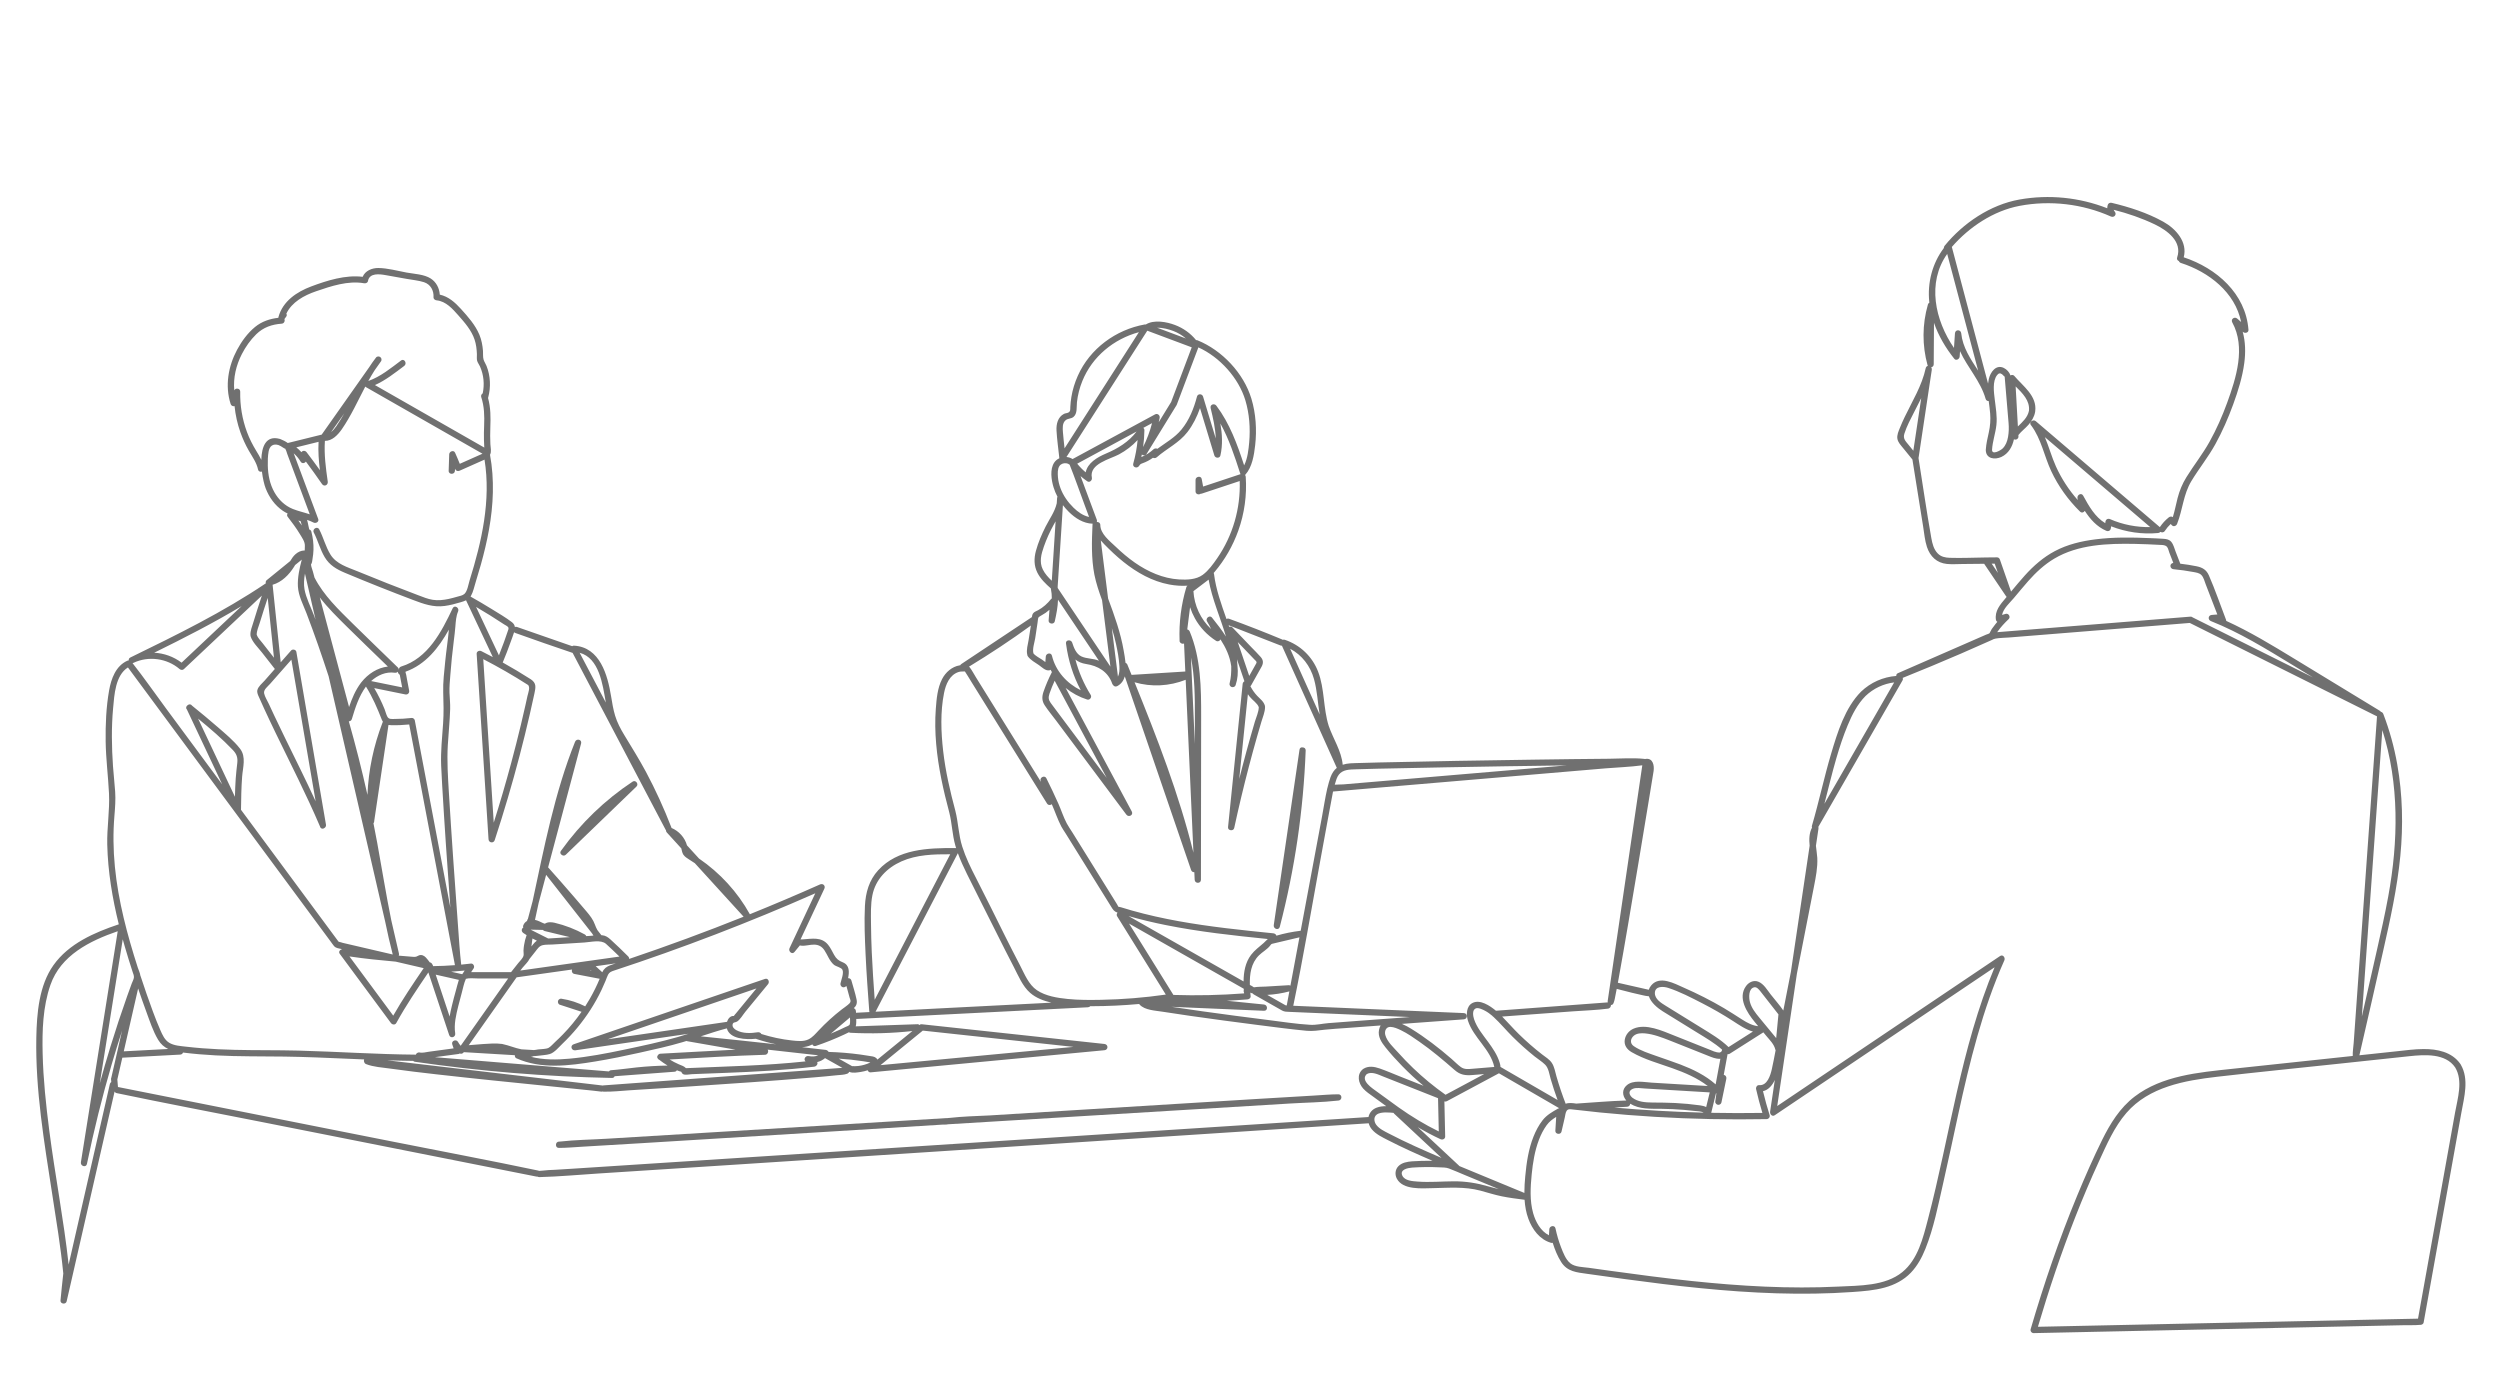 <svg width="266" height="149" viewBox="0 0 266 149" fill="none" xmlns="http://www.w3.org/2000/svg">
<mask id="mask0_424_5122" style="mask-type:alpha" maskUnits="userSpaceOnUse" x="0" y="0" width="266" height="149">
<rect x="0.355" width="265" height="149" fill="#D9D9D9"/>
</mask>
<g mask="url(#mask0_424_5122)">
<path d="M136.171 98.609C137.766 92.477 138.688 86.18 138.924 79.847C138.932 79.638 138.778 79.532 138.617 79.525C138.461 79.491 138.298 79.555 138.269 79.758C138.268 79.765 138.266 79.772 138.266 79.779C138.262 79.795 138.26 79.812 138.258 79.829C137.952 81.916 137.646 84.003 137.339 86.09C136.849 89.434 136.358 92.779 135.867 96.123C135.754 96.893 135.641 97.663 135.528 98.432C135.468 98.844 136.061 99.037 136.172 98.61L136.171 98.609Z" fill="#707070"/>
<path d="M59.659 90.569C59.567 90.729 59.642 90.881 59.772 90.961C59.891 91.054 60.064 91.076 60.203 90.941C62.399 88.823 64.594 86.704 66.79 84.585C67.1 84.285 67.411 83.986 67.722 83.686C67.99 83.427 67.638 82.95 67.317 83.161C64.358 85.118 61.786 87.6 59.719 90.483C59.693 90.511 59.673 90.539 59.659 90.569H59.659Z" fill="#707070"/>
<path d="M142.403 116.433C141.541 116.437 140.674 116.519 139.815 116.568C137.756 116.686 135.698 116.811 133.639 116.935C127.128 117.33 120.617 117.733 114.106 118.135C111.163 118.318 108.22 118.5 105.277 118.683C103.857 118.751 102.421 118.787 101.013 118.947C100.988 118.949 100.964 118.95 100.939 118.952C99.567 119.035 98.196 119.118 96.825 119.201C93.515 119.402 90.205 119.603 86.896 119.804L74.931 120.531C71.483 120.74 68.034 120.95 64.586 121.159C62.915 121.261 61.213 121.276 59.549 121.465C59.525 121.468 59.501 121.468 59.477 121.47C59.246 121.471 59.14 121.663 59.156 121.842C59.164 122.002 59.27 122.15 59.477 122.138C60.338 122.134 61.205 122.052 62.064 122.003C64.123 121.885 66.181 121.76 68.239 121.636C74.751 121.241 81.261 120.838 87.773 120.435C91.962 120.176 96.15 119.916 100.339 119.656C100.505 119.65 100.709 119.668 100.865 119.624C100.89 119.622 100.915 119.621 100.939 119.619C102.31 119.536 103.681 119.453 105.053 119.37C108.362 119.169 111.672 118.968 114.982 118.767C118.971 118.524 122.959 118.282 126.948 118.04C130.396 117.83 133.845 117.621 137.293 117.412C138.964 117.31 140.666 117.295 142.33 117.106C142.354 117.103 142.378 117.103 142.402 117.101C142.827 117.075 142.836 116.432 142.402 116.434L142.403 116.433Z" fill="#707070"/>
<path d="M261.835 113.289C261.828 113.273 261.819 113.257 261.808 113.241C261.799 113.225 261.788 113.212 261.778 113.198C260.883 111.921 259.325 111.609 257.846 111.619C256.895 111.625 255.948 111.756 255.005 111.857C253.844 111.981 252.682 112.105 251.521 112.23C251.36 112.247 251.2 112.264 251.039 112.281C251.892 108.591 252.73 104.897 253.563 101.201C254.317 97.855 255.062 94.496 255.395 91.077C255.712 87.826 255.636 84.532 255.065 81.313C254.741 79.487 254.248 77.696 253.583 75.965C253.532 75.833 253.43 75.758 253.322 75.737C253.296 75.694 253.257 75.655 253.203 75.622C250.168 73.774 247.131 71.925 244.096 70.077C241.742 68.644 239.38 67.207 236.872 66.065C236.874 66.029 236.869 65.991 236.854 65.953C236.248 64.382 235.702 62.771 235.029 61.228C234.77 60.635 234.35 60.383 233.732 60.254C233.154 60.134 232.568 60.047 231.982 59.976C231.818 59.554 231.656 59.132 231.492 58.71C231.361 58.37 231.261 57.938 231.022 57.653C230.815 57.406 230.528 57.352 230.221 57.33C229.721 57.292 229.218 57.277 228.718 57.255C226.807 57.171 224.884 57.144 222.982 57.383C221.472 57.573 219.989 57.92 218.636 58.638C217.412 59.287 216.359 60.209 215.437 61.235C214.937 61.792 214.457 62.369 213.977 62.945C213.582 61.812 213.187 60.679 212.792 59.547C212.783 59.52 212.771 59.496 212.758 59.474C212.711 59.375 212.615 59.3 212.471 59.302C212.078 59.306 211.685 59.31 211.293 59.314C210.014 59.326 208.722 59.395 207.444 59.351C206.969 59.334 206.52 59.24 206.177 58.889C205.744 58.447 205.596 57.828 205.491 57.238C204.988 54.41 204.581 51.562 204.128 48.725C204.134 48.707 204.139 48.688 204.143 48.667C204.551 45.947 204.96 43.227 205.368 40.507C205.427 40.12 205.485 39.733 205.543 39.345C205.559 39.24 205.531 39.15 205.479 39.08C205.621 39.052 205.746 38.942 205.748 38.762C205.757 37.291 205.766 35.819 205.776 34.348C206.255 35.736 207.017 37.021 207.939 38.177C208.135 38.423 208.491 38.198 208.508 37.941C208.521 37.749 208.534 37.558 208.547 37.367C209.338 39.1 210.739 40.566 211.27 42.437C211.319 42.61 211.459 42.68 211.598 42.672C211.653 43.111 211.717 43.551 211.753 43.99C211.809 44.679 211.757 45.337 211.608 46.012C211.475 46.612 211.332 47.203 211.292 47.817C211.29 47.834 211.288 47.851 211.288 47.87C211.287 47.891 211.288 47.911 211.29 47.93C211.329 48.81 212.241 48.947 212.947 48.618C213.706 48.264 214.117 47.527 214.283 46.741C214.302 46.751 214.321 46.758 214.341 46.763C214.37 46.772 214.4 46.777 214.431 46.776C214.432 46.776 214.433 46.776 214.434 46.776C214.463 46.777 214.492 46.773 214.52 46.764C214.548 46.758 214.572 46.747 214.595 46.733C214.599 46.731 214.603 46.728 214.608 46.725C214.608 46.725 214.608 46.725 214.609 46.725C214.63 46.712 214.649 46.697 214.667 46.679C214.669 46.677 214.671 46.674 214.673 46.672C214.691 46.654 214.707 46.634 214.719 46.612C214.734 46.587 214.745 46.56 214.753 46.533C214.753 46.533 214.753 46.533 214.753 46.532C214.753 46.532 214.753 46.532 214.753 46.532C214.761 46.503 214.764 46.474 214.765 46.444C214.762 46.393 214.759 46.342 214.756 46.291C215.063 45.891 215.5 45.578 215.829 45.196C216.166 44.804 216.44 44.365 216.534 43.851C216.537 43.832 216.539 43.815 216.54 43.797C216.542 43.785 216.544 43.774 216.546 43.762C216.76 42.122 215.247 41.091 214.317 39.993C214.214 39.871 214.043 39.872 213.915 39.946C213.798 39.603 213.535 39.309 213.202 39.147C212.361 38.739 211.767 39.622 211.608 40.331C211.572 40.492 211.547 40.653 211.529 40.814C210.424 36.644 209.319 32.474 208.213 28.304C208.037 27.637 207.86 26.971 207.683 26.305C207.68 26.295 207.678 26.286 207.674 26.276C209.521 24.151 212.097 22.434 214.874 21.905C218.132 21.284 221.576 21.689 224.603 23.038C224.947 23.192 225.261 22.814 225.007 22.514C224.952 22.45 224.917 22.386 224.897 22.321C226.397 22.701 227.872 23.207 229.269 23.875C230.591 24.508 232.231 25.702 231.648 27.394C231.582 27.585 231.689 27.724 231.835 27.777C231.866 27.866 231.934 27.942 232.048 27.979C235.027 28.935 237.82 31.111 238.456 34.261C238.316 34.139 238.175 34.017 238.035 33.895C237.754 33.651 237.323 33.955 237.511 34.299C238.965 36.955 237.93 40.204 236.971 42.847C236.452 44.276 235.835 45.669 235.097 46.999C234.363 48.323 233.423 49.495 232.631 50.779C232.201 51.476 231.894 52.215 231.692 53.008C231.52 53.681 231.394 54.363 231.188 55.025C231.056 54.92 230.876 54.955 230.75 55.056C230.38 55.353 230.072 55.696 229.807 56.087C228.339 54.834 226.871 53.58 225.402 52.325C223.024 50.294 220.645 48.263 218.266 46.231C217.713 45.759 217.162 45.288 216.609 44.816C216.479 44.705 216.324 44.714 216.207 44.783C216.073 44.847 215.982 44.981 216.035 45.129C216.047 45.182 216.078 45.234 216.13 45.281C217.194 46.714 217.505 48.538 218.252 50.134C219.003 51.737 220.051 53.19 221.312 54.431C221.495 54.611 221.72 54.529 221.82 54.355C222.399 55.244 223.102 56.043 224.098 56.473C224.346 56.581 224.566 56.451 224.6 56.185C224.608 56.124 224.616 56.063 224.624 56.001C226.221 56.62 227.921 56.873 229.635 56.712C229.725 56.703 229.809 56.656 229.872 56.591C230.016 56.676 230.22 56.671 230.338 56.491C230.519 56.215 230.725 55.972 230.961 55.752C231.003 55.797 231.044 55.841 231.086 55.886C231.274 56.085 231.556 55.959 231.644 55.738C232.243 54.229 232.304 52.605 233.161 51.189C233.972 49.849 234.956 48.636 235.715 47.259C236.461 45.903 237.084 44.479 237.613 43.025C238.132 41.595 238.593 40.129 238.793 38.616C238.941 37.495 238.919 36.361 238.621 35.289C238.637 35.302 238.652 35.316 238.668 35.329C238.867 35.502 239.261 35.403 239.237 35.093C238.944 31.227 235.836 28.534 232.348 27.376C232.777 25.752 231.524 24.342 230.178 23.593C228.481 22.648 226.554 22.026 224.672 21.579C224.496 21.538 224.312 21.634 224.261 21.812C224.228 21.932 224.212 22.047 224.21 22.159C221.248 20.998 218.009 20.67 214.866 21.23C211.771 21.782 208.878 23.735 206.91 26.148C206.85 26.223 206.823 26.31 206.824 26.392C205.588 28.023 205.062 30.102 205.276 32.138C205.278 32.16 205.281 32.182 205.283 32.204C205.247 32.223 205.215 32.25 205.188 32.285C205.159 32.32 205.137 32.364 205.126 32.416C204.521 34.515 204.51 36.749 205.09 38.855C205.098 38.885 205.111 38.911 205.124 38.935C205.02 38.953 204.929 39.027 204.897 39.172C204.492 41.039 203.48 42.661 202.662 44.364C202.483 44.736 202.314 45.113 202.16 45.497C202.011 45.867 201.808 46.292 201.885 46.702C201.957 47.081 202.252 47.376 202.485 47.667C202.814 48.078 203.146 48.486 203.481 48.892C203.734 50.475 203.987 52.06 204.24 53.644C204.368 54.444 204.496 55.246 204.625 56.047C204.738 56.758 204.801 57.509 205.027 58.197C205.36 59.207 206.078 59.899 207.15 60.004C207.691 60.058 208.244 60.016 208.786 60.011C209.562 60.002 210.339 59.995 211.115 59.987C211.791 60.988 212.467 61.989 213.142 62.99C213.244 63.141 213.346 63.292 213.448 63.443C213.466 63.468 213.486 63.491 213.507 63.509C213.477 63.546 213.446 63.583 213.415 63.62C212.834 64.308 212.206 65.01 212.371 65.972C212.385 66.055 212.443 66.123 212.516 66.165C212.446 66.246 212.377 66.329 212.309 66.413C212.174 66.582 212.043 66.755 211.92 66.934C211.848 67.037 211.715 67.343 211.692 67.366C211.618 67.44 211.427 67.482 211.334 67.522C210.628 67.831 209.922 68.139 209.216 68.447C207.273 69.296 205.329 70.145 203.385 70.994C202.899 71.206 202.411 71.419 201.925 71.632C201.799 71.687 201.753 71.803 201.763 71.921C200.356 72.027 199.044 72.609 198.015 73.591C196.306 75.319 195.515 77.9 194.838 80.174C194.081 82.714 193.538 85.311 192.791 87.853C192.768 87.929 192.774 87.999 192.798 88.059C192.486 88.649 192.478 89.333 192.546 89.987C191.964 93.9 191.382 97.815 190.8 101.728C190.717 102.286 190.635 102.844 190.551 103.402C190.282 104.774 190.014 106.147 189.745 107.519C189.341 106.924 188.841 106.372 188.4 105.806C188.036 105.341 187.659 104.669 187.078 104.448C186.579 104.258 186.072 104.509 185.773 104.922C184.859 106.192 185.895 107.758 186.712 108.75C186.832 108.896 186.952 109.041 187.072 109.187C186.459 109.127 185.912 108.827 185.379 108.491C184.727 108.079 184.086 107.652 183.42 107.26C182.041 106.448 180.611 105.726 179.146 105.082C178.163 104.65 176.613 103.779 175.709 104.823C175.569 104.985 175.479 105.148 175.429 105.311C174.442 105.087 173.456 104.863 172.469 104.639C172.36 104.614 172.25 104.589 172.141 104.565C172.171 104.404 172.2 104.244 172.229 104.084C172.579 102.16 172.91 100.231 173.239 98.303C173.978 93.971 174.697 89.635 175.411 85.298C175.59 84.209 175.772 83.12 175.945 82.031C176.024 81.462 175.885 80.657 175.126 80.743C175.095 80.746 175.062 80.753 175.029 80.764C175.001 80.754 174.971 80.747 174.938 80.743C173.706 80.616 172.415 80.721 171.18 80.731C168.575 80.751 165.969 80.786 163.363 80.824C157.814 80.905 152.264 80.995 146.716 81.126C145.891 81.145 145.066 81.165 144.241 81.194C144.047 81.201 143.852 81.205 143.659 81.219C143.365 81.242 143.101 81.29 142.864 81.369C142.732 79.902 141.846 78.605 141.376 77.236C140.777 75.356 140.957 73.308 140.245 71.46C139.625 69.848 138.34 68.626 136.705 68.073C136.623 68.044 136.55 68.051 136.489 68.078C136.465 68.062 136.439 68.047 136.41 68.035C134.548 67.259 132.668 66.525 130.773 65.836C130.66 65.795 130.567 65.814 130.498 65.866C129.951 64.298 129.377 62.736 129.172 61.077C129.167 61.039 129.155 60.999 129.137 60.96C129.163 60.931 129.188 60.901 129.214 60.872C130.322 59.572 131.178 58.072 131.753 56.466C132.41 54.635 132.679 52.673 132.547 50.734C132.542 50.663 132.515 50.594 132.474 50.537C132.484 50.528 132.494 50.519 132.504 50.508C133.234 49.698 133.43 48.421 133.549 47.382C133.737 45.745 133.626 43.996 133.147 42.415C132.326 39.703 130.022 37.26 127.406 36.205C127.358 36.186 127.31 36.183 127.265 36.192C126.673 35.463 125.906 34.914 125.018 34.578C124.132 34.242 122.783 33.987 121.923 34.52C121.885 34.514 121.846 34.514 121.808 34.521C118.717 35.078 115.965 37.095 114.678 39.986C114.358 40.706 114.122 41.46 113.995 42.238C113.938 42.588 113.899 42.94 113.881 43.293C113.867 43.538 113.926 43.772 113.658 43.902C113.52 43.969 113.348 43.964 113.205 44.037C112.55 44.375 112.376 45.13 112.413 45.81C112.464 46.754 112.603 47.701 112.702 48.642C112.695 48.684 112.698 48.725 112.709 48.763C112.497 48.861 112.309 49.011 112.176 49.208C111.691 49.923 111.859 51.055 112.092 51.83C112.198 52.186 112.342 52.529 112.516 52.857C112.487 52.908 112.473 52.964 112.472 53.022C112.461 53.191 112.45 53.361 112.44 53.529C112.44 53.536 112.439 53.543 112.438 53.549C112.236 54.449 111.668 55.209 111.258 56.022C110.841 56.847 110.463 57.723 110.221 58.617C110.008 59.405 110.006 60.19 110.375 60.93C110.707 61.593 111.259 62.12 111.81 62.607C111.811 62.625 111.813 62.644 111.817 62.664C111.887 63 111.915 63.336 111.913 63.671C111.883 63.687 111.855 63.709 111.831 63.74C111.447 64.223 110.994 64.631 110.451 64.928C110.273 65.026 110.037 65.092 109.916 65.269C109.84 65.379 109.81 65.519 109.793 65.66C109.793 65.66 109.792 65.661 109.792 65.662C107.607 67.114 105.422 68.567 103.238 70.02C102.926 70.227 102.614 70.434 102.302 70.642C102.238 70.68 102.196 70.729 102.171 70.783C102.147 70.786 102.123 70.79 102.1 70.794C101.28 70.935 100.607 71.533 100.235 72.258C99.744 73.217 99.65 74.359 99.57 75.415C99.476 76.662 99.5 77.916 99.609 79.161C99.824 81.638 100.367 84.069 101.008 86.467C101.298 87.611 101.318 88.802 101.642 89.941C101.671 90.042 101.701 90.143 101.733 90.244C101.712 90.239 101.689 90.236 101.665 90.235C101.64 90.232 101.614 90.231 101.589 90.234C98.734 90.219 95.519 90.327 93.446 92.587C92.469 93.652 92.099 94.972 92.028 96.391C91.942 98.105 92.019 99.837 92.098 101.55C92.191 103.561 92.339 105.568 92.488 107.575C92.49 107.614 92.5 107.65 92.514 107.684C92.055 107.708 91.596 107.731 91.137 107.755C91.117 107.756 91.099 107.759 91.081 107.763C91.077 107.7 91.072 107.638 91.067 107.575C91.053 107.422 90.962 107.313 90.846 107.27C91.111 107.028 91.223 106.755 91.141 106.354C91.001 105.67 90.772 104.993 90.588 104.32C90.545 104.164 90.39 104.065 90.237 104.077C90.374 103.401 90.402 102.686 89.672 102.391C89.219 102.208 88.992 102.027 88.747 101.595C88.543 101.233 88.375 100.85 88.11 100.525C87.401 99.655 86.406 99.886 85.421 99.948C85.331 99.954 85.251 99.956 85.177 99.958C86.022 98.158 86.866 96.358 87.711 94.558C87.858 94.244 87.564 93.963 87.255 94.102C84.783 95.203 82.292 96.26 79.784 97.274C78.472 94.903 76.606 92.877 74.373 91.347C73.982 90.919 73.592 90.491 73.201 90.062C73.166 90.023 73.13 89.985 73.095 89.946C72.861 89.114 72.24 88.425 71.447 88.094C71.444 88.073 71.438 88.052 71.43 88.03C70.649 86.008 69.749 84.035 68.728 82.123C68.008 80.784 67.207 79.501 66.42 78.203C66.026 77.551 65.67 76.883 65.449 76.15C65.246 75.477 65.134 74.78 65.02 74.086C64.649 71.828 63.846 68.859 61.072 68.697C60.997 68.693 60.933 68.715 60.882 68.753C59.176 68.159 57.47 67.565 55.764 66.972C55.513 66.885 55.263 66.797 55.011 66.71C54.923 66.679 54.846 66.684 54.784 66.714C54.757 66.516 54.653 66.342 54.467 66.2C53.803 65.691 53.058 65.262 52.347 64.821C51.598 64.357 50.838 63.91 50.07 63.477C50.069 63.476 50.067 63.476 50.065 63.475C50.082 63.45 50.097 63.424 50.112 63.398C50.356 62.965 50.46 62.421 50.608 61.95C50.802 61.329 50.988 60.705 51.163 60.078C51.504 58.856 51.803 57.62 52.026 56.37C52.499 53.729 52.623 51.039 52.138 48.39C52.316 48.057 52.194 47.628 52.176 47.255C52.149 46.672 52.149 46.09 52.17 45.507C52.212 44.413 52.216 43.385 51.925 42.337C51.934 42.319 51.942 42.3 51.947 42.281C52.239 41.176 52.186 40.005 51.768 38.938C51.68 38.716 51.527 38.5 51.457 38.276C51.366 37.987 51.413 37.64 51.39 37.339C51.343 36.748 51.237 36.168 51.009 35.618C50.573 34.573 49.796 33.7 49.044 32.87C48.414 32.173 47.71 31.549 46.793 31.349C46.753 30.669 46.42 30.015 45.836 29.638C45.115 29.173 44.071 29.151 43.247 28.997C42.282 28.816 41.246 28.529 40.262 28.515C39.575 28.506 38.851 28.812 38.588 29.453C36.756 29.229 34.82 29.838 33.126 30.471C31.575 31.051 30.089 32.047 29.629 33.726C29.621 33.756 29.617 33.785 29.616 33.813C28.71 33.919 27.86 34.196 27.137 34.789C26.349 35.436 25.707 36.317 25.227 37.212C24.283 38.975 23.922 41.056 24.54 42.986C24.602 43.178 24.794 43.255 24.956 43.212C25.053 44.162 25.259 45.1 25.58 46.002C25.822 46.678 26.12 47.336 26.477 47.959C26.85 48.61 27.297 49.211 27.458 49.958C27.506 50.176 27.703 50.232 27.869 50.177C27.957 50.911 28.118 51.578 28.268 51.964C28.638 52.914 29.247 53.772 30.097 54.351C30.261 54.462 30.431 54.556 30.605 54.639C30.536 54.737 30.517 54.864 30.602 54.975C31.061 55.577 31.521 56.18 31.91 56.831C32.136 57.211 32.45 57.627 32.438 58.073C32.434 58.24 32.43 58.407 32.425 58.574C32.41 58.572 32.394 58.571 32.377 58.571C32.025 58.578 31.711 58.733 31.448 58.96C31.214 59.162 31.041 59.428 30.883 59.692C30.15 60.288 29.418 60.884 28.685 61.48C28.578 61.566 28.472 61.653 28.365 61.739C28.274 61.813 28.252 61.954 28.283 62.067C23.731 65.138 18.793 67.556 13.867 69.959C13.724 70.028 13.68 70.15 13.701 70.267C13.649 70.268 13.595 70.28 13.539 70.306C12.313 70.863 11.826 72.226 11.608 73.464C11.294 75.247 11.218 77.08 11.242 78.887C11.268 80.743 11.508 82.576 11.598 84.425C11.686 86.242 11.368 88.059 11.412 89.882C11.48 92.74 11.954 95.573 12.64 98.347C10.048 99.213 7.317 100.4 5.689 102.694C4.155 104.846 3.913 107.821 3.864 110.396C3.757 115.987 4.712 121.59 5.562 127.096C5.99 129.875 6.456 132.655 6.729 135.454C6.73 135.465 6.733 135.475 6.735 135.486C6.627 136.448 6.525 137.411 6.437 138.375C6.403 138.75 7.01 138.827 7.092 138.463C7.684 135.872 8.276 133.282 8.868 130.69C9.809 126.566 10.752 122.442 11.694 118.318C11.861 117.588 12.027 116.86 12.194 116.13C12.225 116.214 12.296 116.283 12.415 116.308C17.523 117.38 22.654 118.35 27.773 119.366C30.099 119.827 32.425 120.288 34.751 120.75C37.262 121.249 39.772 121.748 42.283 122.247C46.29 123.044 50.297 123.841 54.305 124.638C55.232 124.822 56.159 125.007 57.087 125.191C57.129 125.2 57.169 125.201 57.205 125.196C57.254 125.228 57.317 125.248 57.393 125.245C59.474 125.192 61.56 124.995 63.636 124.863C68.587 124.547 73.537 124.225 78.487 123.903C85.28 123.462 92.072 123.018 98.865 122.574C106.427 122.08 113.989 121.585 121.551 121.09C128.595 120.629 135.64 120.169 142.684 119.709C143.666 119.647 144.649 119.591 145.63 119.517C145.69 119.747 145.803 119.971 145.971 120.169C146.412 120.694 147.069 120.998 147.665 121.305C148.433 121.701 149.213 122.076 149.998 122.437C150.801 122.806 151.61 123.161 152.422 123.511C151.698 123.496 150.973 123.515 150.249 123.564C149.732 123.607 149.157 123.699 148.78 124.092C148.438 124.449 148.398 124.988 148.627 125.416C149.275 126.628 151.291 126.441 152.43 126.419C154.142 126.385 155.838 126.237 157.515 126.684C158.271 126.886 159.013 127.13 159.781 127.286C160.585 127.449 161.401 127.553 162.215 127.656C162.261 128.347 162.38 129.029 162.618 129.678C163.034 130.81 163.818 131.884 165.021 132.234C165.087 132.253 165.15 132.25 165.207 132.232C165.429 132.951 165.715 133.655 166.107 134.276C166.761 135.313 167.762 135.379 168.884 135.538C171.563 135.916 174.243 136.29 176.93 136.617C182.293 137.268 187.691 137.729 193.099 137.641C194.448 137.62 195.797 137.562 197.143 137.467C198.279 137.385 199.433 137.299 200.536 136.995C201.578 136.709 202.553 136.208 203.307 135.424C204.007 134.697 204.489 133.803 204.863 132.874C205.754 130.661 206.217 128.236 206.748 125.918C207.31 123.462 207.824 120.996 208.362 118.534C209.58 112.97 210.936 107.396 213.265 102.177C213.387 101.904 213.114 101.515 212.808 101.721C210.074 103.561 207.34 105.401 204.606 107.242C200.234 110.184 195.861 113.128 191.489 116.07C190.692 116.606 189.895 117.143 189.098 117.679C189.705 113.596 190.312 109.513 190.919 105.429C191.011 104.81 191.103 104.191 191.195 103.573C191.603 101.487 192.012 99.401 192.421 97.316C192.619 96.305 192.817 95.293 193.015 94.283C193.21 93.287 193.408 92.29 193.359 91.271C193.325 90.843 193.263 90.418 193.214 89.99C193.292 89.464 193.37 88.938 193.449 88.412C193.46 88.333 193.472 88.255 193.484 88.176C193.494 88.107 193.49 88.04 193.471 87.98C194.463 86.254 195.455 84.529 196.447 82.803C198.067 79.985 199.686 77.166 201.306 74.348C201.68 73.698 202.053 73.048 202.427 72.398C202.477 72.311 202.481 72.212 202.451 72.126C204.529 71.292 206.595 70.431 208.649 69.543C209.736 69.072 210.821 68.594 211.902 68.109C212.132 68.005 212.137 67.979 212.341 67.943C212.797 67.864 213.285 67.867 213.746 67.83C214.57 67.764 215.393 67.698 216.216 67.632C220.675 67.273 225.133 66.914 229.592 66.556C230.726 66.465 231.859 66.374 232.993 66.282C235.21 67.389 237.428 68.495 239.645 69.601C243.231 71.39 246.818 73.179 250.404 74.968C251.224 75.377 252.044 75.787 252.865 76.196C252.881 76.204 252.897 76.21 252.914 76.216C252.831 77.368 252.749 78.52 252.667 79.672C252.46 82.571 252.253 85.469 252.046 88.368C251.796 91.858 251.547 95.348 251.298 98.838C251.081 101.87 250.864 104.903 250.648 107.936C250.577 108.936 250.505 109.936 250.434 110.937C250.401 111.399 250.315 111.89 250.331 112.354C246.049 112.811 241.767 113.269 237.486 113.726C233.941 114.105 230.055 114.435 227.121 116.679C225.557 117.875 224.528 119.547 223.667 121.289C222.709 123.229 221.841 125.215 221.013 127.212C219.092 131.85 217.472 136.606 216.061 141.422C216.001 141.627 216.168 141.849 216.382 141.844C217.747 141.815 219.112 141.786 220.477 141.757C223.755 141.686 227.034 141.617 230.312 141.546C234.277 141.462 238.243 141.377 242.209 141.292C245.637 141.219 249.064 141.145 252.492 141.072C253.615 141.048 254.736 141.024 255.859 141C256.395 140.989 256.95 141.018 257.484 140.965C257.507 140.963 257.53 140.964 257.553 140.964C257.689 140.961 257.849 140.863 257.875 140.719C259.215 133.268 260.554 125.817 261.894 118.366C262.189 116.725 262.727 114.831 261.833 113.286L261.835 113.289ZM215.883 43.699C215.738 44.423 215.204 44.884 214.703 45.374C214.623 43.954 214.544 42.533 214.464 41.113C215.199 41.845 215.991 42.625 215.883 43.698V43.699ZM212.418 45.215C212.515 44.309 212.349 43.41 212.243 42.514C212.153 41.743 211.974 40.569 212.492 39.909C212.651 39.707 212.814 39.664 213.027 39.826C213.06 39.851 213.296 40.111 213.298 40.066C213.311 40.116 213.305 40.187 213.309 40.233C213.443 41.823 213.578 43.412 213.712 45.002C213.755 45.498 213.742 46.019 213.653 46.508C213.571 46.961 213.407 47.408 213.066 47.731C212.861 47.925 211.953 48.445 211.953 47.867C212.003 46.965 212.322 46.109 212.418 45.213L212.418 45.215ZM224.518 55.24C224.27 55.132 224.051 55.263 224.016 55.528C224.011 55.574 224.004 55.621 223.999 55.667C222.908 55.008 222.255 53.846 221.652 52.741C221.456 52.382 220.992 52.651 221.042 52.998C221.051 53.066 221.061 53.135 221.071 53.203C220.131 52.138 219.349 50.943 218.759 49.645C218.299 48.631 218.008 47.537 217.575 46.512C218.586 47.375 219.595 48.238 220.606 49.1C222.985 51.132 225.364 53.163 227.743 55.194C228.09 55.491 228.438 55.788 228.785 56.084C227.321 56.106 225.871 55.828 224.518 55.24V55.24ZM207.182 27.017C208.28 31.158 209.377 35.3 210.476 39.442C209.665 38.192 208.825 36.958 208.675 35.465C208.633 35.041 208.037 35.031 208.008 35.465C207.973 35.983 207.938 36.501 207.903 37.019C205.88 34.08 205.007 30.072 207.182 27.017H207.182ZM203.578 47.957C203.41 47.751 203.242 47.544 203.076 47.337C202.748 46.929 202.454 46.681 202.629 46.131C202.885 45.326 203.3 44.557 203.683 43.808C203.93 43.326 204.181 42.845 204.419 42.359C204.17 44.015 203.922 45.671 203.673 47.327C203.641 47.537 203.61 47.747 203.578 47.957L203.578 47.957ZM211.916 59.974C212.022 59.973 212.129 59.972 212.235 59.971C212.35 60.299 212.464 60.627 212.579 60.956C212.358 60.629 212.137 60.301 211.916 59.974ZM186.848 115.883C187.04 116.736 187.265 117.578 187.518 118.414C185.704 118.442 183.889 118.439 182.075 118.403C182.244 117.709 182.412 117.017 182.58 116.323C182.594 116.332 182.608 116.339 182.623 116.345C182.574 116.634 182.534 116.925 182.503 117.218C182.493 117.315 182.542 117.404 182.617 117.466C182.653 117.499 182.696 117.525 182.748 117.54C182.763 117.544 182.779 117.547 182.796 117.548C182.81 117.55 182.823 117.552 182.837 117.552C182.911 117.552 182.974 117.53 183.024 117.494C183.091 117.451 183.142 117.387 183.159 117.307C183.311 116.571 183.464 115.835 183.616 115.099C183.638 114.994 183.66 114.89 183.681 114.784C183.718 114.608 183.63 114.424 183.448 114.374C183.435 114.37 183.421 114.368 183.407 114.366C183.543 113.63 183.678 112.895 183.814 112.159C183.892 112.173 183.975 112.162 184.04 112.12C185.234 111.361 186.428 110.602 187.622 109.842C187.725 109.967 187.828 110.091 187.931 110.216C188.293 110.654 188.758 111.095 188.892 111.665C188.9 111.698 188.911 111.725 188.925 111.751C188.799 112.421 188.671 113.09 188.523 113.755C188.373 114.43 188.036 115.533 187.17 115.46C186.943 115.44 186.804 115.688 186.848 115.882L186.848 115.883ZM180.88 117.609C180.005 117.486 179.121 117.407 178.239 117.359C177.429 117.315 176.62 117.319 175.808 117.309C175.07 117.3 174.27 117.253 173.663 116.781C173.315 116.466 173.233 116.067 173.724 115.853C174.094 115.691 174.616 115.792 175.002 115.815C175.797 115.863 176.591 115.911 177.385 115.959C178.895 116.05 180.406 116.14 181.916 116.231C181.79 116.751 181.663 117.271 181.537 117.791C181.342 117.694 181.114 117.642 180.88 117.609H180.88ZM181.261 118.385C178.086 118.304 174.913 118.125 171.749 117.842C171.985 117.828 172.221 117.814 172.457 117.799C172.682 117.785 172.907 117.772 173.133 117.758C173.335 117.745 173.443 117.591 173.453 117.434C174.446 118.046 175.631 117.966 176.776 117.978C177.569 117.987 178.362 118.024 179.152 118.089C179.547 118.121 179.942 118.161 180.335 118.207C180.538 118.231 181.017 118.23 181.261 118.384V118.385ZM178.782 113.259C177.958 112.944 177.117 112.673 176.286 112.374C175.472 112.081 174.538 111.798 173.822 111.301C173.406 111.011 173.47 110.516 173.833 110.205C174.151 109.931 174.623 109.916 175.018 109.951C175.931 110.033 176.83 110.386 177.677 110.716C178.556 111.058 179.431 111.413 180.307 111.762C180.778 111.95 181.249 112.137 181.719 112.325C182.136 112.491 182.529 112.668 182.984 112.658C183.007 112.658 183.028 112.655 183.048 112.651C182.881 113.56 182.713 114.468 182.545 115.377C181.457 114.416 180.139 113.777 178.784 113.259L178.782 113.259ZM177.499 105.112C178.737 105.515 179.946 106.147 181.102 106.74C182.23 107.319 183.331 107.95 184.395 108.638C185.062 109.069 185.749 109.551 186.513 109.758C185.647 110.308 184.782 110.858 183.917 111.408C183.067 110.588 182.042 109.988 181.042 109.369C179.777 108.588 178.513 107.806 177.248 107.025C176.758 106.72 176.059 106.31 176.078 105.642C176.1 104.891 176.997 104.949 177.499 105.112ZM173.665 105.636C174.032 105.726 174.4 105.816 174.771 105.892C174.987 105.937 175.218 105.995 175.442 106.005C175.651 106.668 176.362 107.26 176.911 107.601C178.121 108.349 179.331 109.096 180.54 109.844C181.463 110.415 182.416 110.959 183.229 111.681C183.227 111.687 183.224 111.692 183.223 111.698C183.215 111.74 183.207 111.781 183.2 111.823C183.147 111.912 183.072 111.967 182.976 111.99C182.564 111.996 182.184 111.796 181.808 111.645C181.396 111.481 180.984 111.318 180.572 111.154C179.752 110.827 178.932 110.498 178.111 110.173C176.878 109.686 175.138 108.874 173.81 109.449C173.323 109.659 172.955 110.104 172.873 110.633C172.782 111.226 173.121 111.67 173.614 111.954C174.954 112.727 176.502 113.145 177.95 113.662C179.277 114.136 180.595 114.693 181.707 115.552C179.717 115.432 177.726 115.313 175.736 115.193C174.919 115.144 173.792 114.882 173.102 115.458C172.541 115.927 172.615 116.6 173.037 117.094C171.278 117.145 169.516 117.307 167.761 117.419C167.748 117.419 167.736 117.421 167.724 117.423C167.346 117.368 166.928 117.311 166.587 117.44C166.218 116.481 165.888 115.509 165.605 114.521C165.469 114.047 165.391 113.507 165.113 113.09C164.86 112.712 164.43 112.462 164.078 112.189C163.211 111.515 162.384 110.791 161.6 110.024C160.988 109.425 160.429 108.771 159.827 108.162C162.335 107.979 164.842 107.795 167.349 107.608C168.591 107.516 169.855 107.483 171.089 107.32C171.306 107.291 171.416 107.099 171.407 106.928C171.509 106.936 171.609 106.886 171.669 106.753C171.681 106.727 171.691 106.7 171.701 106.673C171.701 106.673 171.702 106.673 171.702 106.673C171.702 106.672 171.702 106.67 171.703 106.669C171.797 106.422 171.835 106.149 171.887 105.893C171.932 105.668 171.976 105.443 172.019 105.217C172.569 105.348 173.115 105.5 173.664 105.636L173.665 105.636ZM159.559 113.049C159.314 112.243 158.835 111.543 158.342 110.87C157.787 110.112 157.133 109.338 156.837 108.433C156.73 108.105 156.617 107.466 157.024 107.291C157.292 107.177 157.795 107.432 158.017 107.55C158.296 107.698 158.546 107.885 158.787 108.089C158.813 108.132 158.85 108.168 158.898 108.19C159.619 108.855 160.246 109.617 160.941 110.309C161.688 111.052 162.474 111.755 163.296 112.414C163.655 112.701 164.072 112.954 164.399 113.277C164.777 113.651 164.844 114.292 164.987 114.784C165.208 115.545 165.455 116.297 165.728 117.041C164.524 116.343 163.32 115.645 162.116 114.948C161.344 114.501 160.573 114.054 159.802 113.607C159.78 113.594 159.756 113.582 159.733 113.57C159.708 113.543 159.678 113.521 159.642 113.505C159.67 113.423 159.573 113.092 159.56 113.049H159.559ZM174.741 81.429C174.341 84.15 173.942 86.871 173.542 89.592C172.87 94.171 172.197 98.749 171.525 103.328C171.369 104.384 171.214 105.44 171.059 106.495C171.051 106.549 171.057 106.603 171.074 106.653C167.572 106.914 164.07 107.176 160.569 107.438C160.102 107.472 159.635 107.507 159.168 107.542C158.526 107.009 157.48 106.298 156.664 106.721C155.998 107.067 155.99 107.989 156.192 108.61C156.783 110.424 158.587 111.64 158.991 113.524C158.223 113.587 157.455 113.651 156.686 113.714C156.241 113.751 155.817 113.81 155.434 113.533C155.085 113.281 154.78 112.957 154.455 112.675C153.101 111.5 151.66 110.387 150.131 109.447C149.879 109.292 149.536 109.101 149.164 108.941C151.36 108.78 153.556 108.62 155.751 108.459C156.177 108.428 156.184 107.811 155.751 107.792C153.656 107.702 151.56 107.612 149.465 107.522C146.143 107.379 142.821 107.237 139.499 107.094C138.867 107.068 138.236 107.04 137.604 107.013C138.663 101.916 139.524 96.772 140.462 91.652C140.742 90.123 141.022 88.594 141.303 87.066C141.466 86.191 141.629 85.315 141.793 84.44C141.806 84.367 141.82 84.292 141.834 84.219C142.847 84.132 143.859 84.047 144.871 83.96C147.523 83.735 150.173 83.51 152.825 83.284C156.05 83.01 159.276 82.736 162.501 82.462C165.276 82.226 168.051 81.99 170.827 81.754C172.122 81.644 173.45 81.607 174.74 81.429H174.741ZM150.341 113.629C149.8 113.11 149.28 112.57 148.779 112.011C148.297 111.472 147.587 110.842 147.396 110.125C147.288 109.721 147.463 109.25 147.94 109.261C148.321 109.27 148.731 109.459 149.067 109.62C149.763 109.954 150.406 110.41 151.037 110.851C152.352 111.77 153.565 112.794 154.77 113.849C155.372 114.377 155.908 114.445 156.686 114.382C157.096 114.348 157.507 114.314 157.918 114.28C156.547 115.015 155.176 115.749 153.805 116.484C152.581 115.619 151.421 114.668 150.34 113.629H150.341ZM153.086 120.386C151.587 119.652 150.165 118.789 148.803 117.82C148.035 117.274 147.277 116.714 146.516 116.159C146.04 115.813 144.702 114.967 145.424 114.282C145.957 113.975 146.644 114.333 147.158 114.536C147.835 114.803 148.511 115.071 149.188 115.339C150.461 115.842 151.734 116.345 153.007 116.849C153.033 118.028 153.06 119.207 153.086 120.386ZM136.882 107.02C136.816 106.973 136.738 106.937 136.668 106.898C136.314 106.697 135.96 106.496 135.606 106.295C135.348 106.148 135.091 106.002 134.834 105.856C135.627 105.813 136.414 105.69 137.187 105.485C137.094 105.984 137.001 106.484 136.908 106.983C136.752 106.967 136.724 106.909 136.882 107.02L136.882 107.02ZM137.111 104.826C136.304 104.874 135.498 104.923 134.691 104.971C134.289 104.995 133.863 104.98 133.465 105.044C133.446 105.047 133.426 105.047 133.406 105.046C133.402 105.043 133.399 105.041 133.395 105.038C133.274 104.944 133.127 104.871 132.985 104.799C132.957 103.65 133.1 102.494 133.958 101.644C134.321 101.285 134.857 101.002 135.158 100.592C135.279 100.427 135.271 100.44 135.52 100.381C136.434 100.164 137.347 99.948 138.261 99.732C137.952 101.388 137.643 103.045 137.333 104.701C137.322 104.759 137.311 104.817 137.301 104.875C137.25 104.84 137.187 104.82 137.11 104.825L137.111 104.826ZM134.881 99.928C134.729 100.046 134.602 100.203 134.453 100.335C133.993 100.742 133.49 101.1 133.116 101.594C132.496 102.411 132.326 103.423 132.315 104.424C128.534 102.276 124.754 100.128 120.973 97.98C120.674 97.809 120.375 97.64 120.076 97.47C121.381 97.845 122.703 98.16 124.035 98.427C127.618 99.149 131.257 99.541 134.891 99.911C134.887 99.917 134.883 99.923 134.88 99.928L134.881 99.928ZM130.838 104.352C131.338 104.636 131.837 104.92 132.337 105.204C132.339 105.231 132.34 105.257 132.342 105.284C132.331 105.319 132.326 105.357 132.327 105.395C132.317 105.474 132.33 105.555 132.367 105.621C132.369 105.646 132.371 105.671 132.373 105.696C129.87 105.887 127.359 105.942 124.85 105.861C123.276 103.33 121.703 100.798 120.129 98.268C123.698 100.296 127.268 102.324 130.837 104.353L130.838 104.352ZM132.863 107.478C133.404 107.501 133.946 107.524 134.488 107.547C134.923 107.566 134.907 106.922 134.488 106.88C133.169 106.747 131.85 106.613 130.531 106.48C131.266 106.443 132 106.395 132.734 106.336C132.9 106.322 133.085 106.194 133.067 106.002C133.055 105.873 133.045 105.744 133.034 105.615C133.119 105.656 133.206 105.688 133.295 105.705C133.321 105.746 133.356 105.784 133.403 105.81C134.067 106.187 134.73 106.564 135.392 106.941C135.732 107.134 136.07 107.332 136.413 107.52C136.662 107.658 136.897 107.651 137.181 107.663C137.183 107.663 137.185 107.663 137.187 107.663C137.191 107.663 137.195 107.664 137.199 107.664C139.295 107.754 141.391 107.844 143.486 107.934C145.66 108.027 147.833 108.121 150.007 108.214C148.162 108.349 146.317 108.485 144.472 108.622C143.429 108.7 142.386 108.776 141.344 108.86C140.698 108.912 140.052 109.078 139.405 109.04C137.916 108.953 136.426 108.716 134.947 108.531C132.606 108.238 130.266 107.929 127.928 107.602C126.837 107.45 125.746 107.293 124.657 107.125C127.392 107.243 130.127 107.36 132.862 107.478H132.863ZM143.756 81.875C143.952 81.863 144.149 81.858 144.345 81.852C145.083 81.827 145.821 81.809 146.558 81.791C148.988 81.733 151.419 81.687 153.85 81.642C158.13 81.564 162.409 81.491 166.69 81.439C165.685 81.525 164.681 81.61 163.676 81.695C160.451 81.969 157.225 82.244 154 82.518C151.224 82.754 148.45 82.99 145.674 83.225C144.759 83.303 143.844 83.381 142.928 83.459C142.665 83.481 142.323 83.463 142.016 83.492C142.074 83.287 142.137 83.084 142.206 82.883C142.481 82.13 143.016 81.922 143.756 81.876V81.875ZM139.809 72.254C140.151 73.484 140.203 74.766 140.412 76.02C139.49 73.968 138.567 71.916 137.646 69.864C137.52 69.585 137.395 69.307 137.27 69.028C138.527 69.692 139.419 70.854 139.809 72.254V72.254ZM130.441 67.728C129.996 67.027 129.476 66.363 128.949 65.705C128.711 65.408 128.227 65.792 128.425 66.109C128.591 66.377 128.737 66.652 128.864 66.934C127.755 65.888 127.069 64.438 126.98 62.899C127.519 62.49 128.057 62.081 128.596 61.673C128.964 63.753 129.851 65.707 130.441 67.728ZM127.745 52.537C127.782 52.54 127.82 52.537 127.856 52.525C129.205 52.077 130.555 51.63 131.904 51.182C132.005 54.09 131.171 56.985 129.516 59.387C129.083 60.015 128.588 60.712 127.966 61.166C127.266 61.678 126.279 61.703 125.445 61.652C123.746 61.55 122.142 60.832 120.759 59.871C120.022 59.359 119.341 58.773 118.693 58.154C118.064 57.554 117.081 56.807 117.073 55.86C117.072 55.644 116.901 55.537 116.732 55.538C116.722 55.532 116.71 55.527 116.699 55.522C116.726 55.46 116.73 55.385 116.699 55.3C116.123 53.752 115.547 52.204 114.971 50.657C115.196 50.854 115.433 51.039 115.685 51.209C115.943 51.385 116.23 51.096 116.175 50.833C115.863 49.34 118.115 48.859 119.066 48.344C119.806 47.944 120.478 47.434 121.042 46.82C120.965 47.668 120.81 48.505 120.578 49.33C120.471 49.711 120.978 49.887 121.188 49.587C121.313 49.409 121.338 49.369 121.539 49.3C121.747 49.23 121.952 49.137 122.145 49.036C122.33 48.939 122.506 48.828 122.675 48.706C122.8 48.763 122.962 48.756 123.072 48.66C124.155 47.713 125.45 47.132 126.347 45.967C126.937 45.203 127.363 44.333 127.682 43.425C128.191 45.103 128.699 46.782 129.208 48.461C129.3 48.763 129.775 48.794 129.852 48.461C130.112 47.322 130.042 46.183 129.847 45.055C130.766 46.717 131.366 48.542 131.949 50.354C131.96 50.388 131.977 50.419 131.997 50.447C130.669 50.889 129.34 51.329 128.012 51.77C127.954 51.504 127.903 51.237 127.862 50.968C127.804 50.589 127.208 50.69 127.206 51.056C127.206 51.464 127.205 51.871 127.204 52.278C127.204 52.589 127.553 52.675 127.746 52.536L127.745 52.537ZM126.717 69.957C127.127 72.019 127.137 74.159 127.134 76.264C127.133 77.232 127.132 78.2 127.131 79.168C127.061 77.624 126.992 76.08 126.923 74.536C126.882 73.636 126.841 72.737 126.801 71.837C126.801 71.823 126.799 71.811 126.797 71.798C126.799 71.786 126.799 71.774 126.798 71.761C126.771 71.16 126.744 70.559 126.717 69.957ZM126.983 90.728C125.446 84.508 123.124 78.526 120.717 72.593C122.511 73.121 124.42 73.014 126.156 72.33C126.259 74.623 126.362 76.917 126.465 79.21C126.637 83.049 126.81 86.888 126.982 90.728H126.983ZM126.225 62.485C125.675 64.324 125.432 66.246 125.507 68.163C125.484 68.344 125.677 68.495 125.841 68.497C125.894 68.497 125.941 68.486 125.982 68.466C126.027 69.46 126.072 70.455 126.117 71.449C124.211 71.569 122.304 71.687 120.398 71.807C120.398 71.807 120.398 71.807 120.397 71.807C120.252 71.452 120.108 71.097 119.963 70.742C119.925 70.63 119.848 70.562 119.758 70.532C119.714 70.067 119.627 69.615 119.563 69.24C119.234 67.314 118.577 65.506 117.902 63.681C117.643 61.622 117.384 59.564 117.124 57.506C117.245 57.647 117.372 57.784 117.502 57.917C118.148 58.579 118.823 59.217 119.547 59.794C120.973 60.931 122.602 61.855 124.413 62.192C125.05 62.311 125.702 62.36 126.348 62.317C126.292 62.356 126.247 62.411 126.225 62.485H126.225ZM118.95 71.994C118.733 70.273 118.516 68.553 118.299 66.832C118.469 67.384 118.621 67.943 118.743 68.511C118.91 69.282 119.063 70.075 119.104 70.864C119.124 71.234 119.115 71.66 118.95 71.994ZM114.615 49.336C116.72 48.195 118.826 47.055 120.932 45.914C120.101 47.018 118.936 47.725 117.666 48.262C116.736 48.655 115.712 49.268 115.519 50.256C115.187 49.981 114.885 49.674 114.615 49.336ZM127.508 36.963C129.783 37.988 131.789 40.215 132.505 42.588C132.937 44.021 133.046 45.576 132.915 47.063C132.849 47.803 132.747 48.779 132.377 49.517C131.65 47.287 130.844 45.057 129.422 43.167C129.204 42.878 128.718 43.033 128.812 43.425C129.068 44.483 129.323 45.565 129.355 46.651C128.904 45.164 128.454 43.678 128.004 42.191C127.91 41.882 127.446 41.866 127.36 42.191C127.029 43.449 126.538 44.698 125.703 45.711C124.994 46.572 124.028 47.1 123.148 47.752C123.023 47.692 122.858 47.697 122.747 47.796C122.367 48.134 121.949 48.428 121.472 48.615C121.462 48.619 121.45 48.623 121.438 48.627C121.457 48.539 121.475 48.45 121.493 48.362C121.634 48.486 121.871 48.503 122 48.292C123.064 46.561 124.128 44.83 125.192 43.099C125.214 43.062 125.228 43.026 125.236 42.99C125.993 40.981 126.75 38.972 127.507 36.962L127.508 36.963ZM121.644 45.528C121.801 45.443 121.957 45.358 122.114 45.273C122.269 45.19 122.423 45.107 122.577 45.023C122.35 45.902 122.033 46.75 121.627 47.565C121.709 46.975 121.755 46.381 121.765 45.783C121.767 45.668 121.717 45.582 121.645 45.528L121.644 45.528ZM124.842 35.216C125.332 35.404 125.785 35.674 126.179 36.014C125.162 35.633 124.145 35.253 123.128 34.873C123.723 34.859 124.379 35.039 124.842 35.216ZM122.071 35.187C123.647 35.776 125.224 36.365 126.8 36.956C126.069 38.896 125.338 40.837 124.608 42.777C124.168 43.493 123.728 44.209 123.288 44.924C123.324 44.772 123.357 44.62 123.387 44.468C123.443 44.184 123.163 43.947 122.897 44.091C120.287 45.505 117.677 46.918 115.067 48.332C114.752 48.503 114.435 48.674 114.119 48.845C114.101 48.833 114.083 48.821 114.063 48.809C113.883 48.702 113.68 48.642 113.472 48.624C116.017 44.648 118.561 40.672 121.105 36.696C121.427 36.193 121.749 35.69 122.072 35.187H122.071ZM113.382 44.712C113.624 44.511 113.962 44.567 114.209 44.369C114.651 44.015 114.535 43.298 114.587 42.804C114.67 42.029 114.871 41.26 115.163 40.538C116.218 37.931 118.509 36.066 121.18 35.342C118.731 39.168 116.283 42.994 113.835 46.82C113.646 47.115 113.457 47.41 113.269 47.705C113.205 47.134 113.143 46.562 113.096 45.99C113.062 45.569 113.018 45.016 113.382 44.714V44.712ZM112.713 49.602C112.864 49.362 113.166 49.254 113.442 49.289C113.508 49.297 113.579 49.314 113.641 49.34C113.679 49.355 113.773 49.442 113.806 49.442C113.809 49.442 113.778 49.364 113.775 49.355C113.776 49.357 113.779 49.365 113.785 49.381C114.363 50.829 114.874 52.308 115.418 53.769C115.572 54.181 115.725 54.594 115.878 55.006C115.245 54.871 114.689 54.474 114.224 54.02C113.624 53.435 113.12 52.721 112.83 51.93C112.694 51.557 112.596 51.166 112.566 50.77C112.539 50.406 112.51 49.924 112.713 49.602H112.713ZM112.535 62.427C112.701 59.857 112.866 57.288 113.032 54.718C113.052 54.395 113.074 54.072 113.094 53.749C113.286 54 113.494 54.237 113.717 54.457C114.403 55.137 115.271 55.697 116.258 55.722C116.25 55.75 116.245 55.781 116.243 55.815C116.163 57.595 116.104 59.379 116.441 61.138C116.631 62.067 116.931 62.963 117.257 63.852C117.554 66.21 117.851 68.568 118.148 70.926C116.512 68.488 114.877 66.049 113.24 63.611C113.004 63.259 112.768 62.907 112.532 62.554C112.543 62.513 112.545 62.469 112.535 62.426V62.427ZM111.909 61.792C111.532 61.438 111.182 61.052 110.953 60.589C110.56 59.795 110.789 58.954 111.066 58.162C111.346 57.361 111.695 56.587 112.105 55.845C112.174 55.719 112.245 55.594 112.316 55.469C112.189 57.439 112.063 59.408 111.936 61.378C111.927 61.516 111.918 61.654 111.909 61.792ZM110.146 67.909C110.235 67.36 110.321 66.81 110.395 66.258C110.411 66.135 110.419 66.008 110.442 65.886C110.481 65.685 110.475 65.691 110.648 65.574C110.845 65.439 111.066 65.341 111.262 65.2C111.402 65.1 111.535 64.993 111.663 64.881C111.633 65.261 111.603 65.642 111.573 66.022C111.544 66.397 112.147 66.476 112.228 66.111C112.399 65.346 112.55 64.582 112.572 63.811C114.024 65.976 115.477 68.142 116.929 70.306C116.916 70.301 116.903 70.294 116.889 70.288C116.304 70.042 115.627 70.108 115.061 69.843C114.496 69.578 114.258 68.913 114.076 68.364C113.965 68.029 113.371 68.059 113.42 68.452C113.424 68.482 113.429 68.511 113.433 68.541C113.433 68.541 113.433 68.543 113.433 68.543C113.661 70.265 114.183 71.917 114.995 73.443C113.509 72.715 112.323 71.406 111.927 69.769C111.834 69.384 111.3 69.499 111.271 69.857C111.256 70.053 111.241 70.249 111.226 70.444C111.105 70.357 110.986 70.266 110.867 70.183C110.592 69.994 110.166 69.789 109.957 69.519C109.83 69.053 110.071 68.368 110.146 67.907L110.146 67.909ZM114.581 76.845C115.638 78.819 116.695 80.793 117.751 82.766C117.094 81.887 116.438 81.008 115.781 80.129C115.027 79.121 114.274 78.112 113.52 77.103C113.133 76.586 112.746 76.069 112.36 75.551C112.17 75.296 111.972 75.045 111.789 74.785C111.543 74.438 111.537 74.193 111.665 73.799C111.827 73.332 112.011 72.875 112.217 72.428C113.006 73.9 113.794 75.373 114.582 76.845H114.581ZM109.685 66.556C109.611 67.071 109.527 67.585 109.443 68.098C109.365 68.582 109.175 69.171 109.303 69.663C109.303 69.719 109.322 69.777 109.365 69.836C109.657 70.239 110.127 70.483 110.532 70.761C110.852 70.982 111.242 71.406 111.66 71.322C111.706 71.313 111.747 71.29 111.782 71.26C111.827 71.345 111.874 71.429 111.923 71.511C111.92 71.517 111.917 71.521 111.914 71.526C111.567 72.204 111.27 72.903 111.021 73.623C110.85 74.148 110.853 74.583 111.163 75.054C111.529 75.611 111.965 76.131 112.364 76.664C113.195 77.776 114.026 78.888 114.857 80.001C116.519 82.225 118.181 84.449 119.843 86.674C120.095 87.01 120.627 86.725 120.419 86.337C119.53 84.676 118.641 83.015 117.752 81.354C116.325 78.689 114.898 76.024 113.472 73.359C113.442 73.304 113.413 73.249 113.384 73.195C114.058 73.744 114.841 74.166 115.674 74.431C115.95 74.519 116.202 74.184 116.051 73.941C115.322 72.769 114.772 71.501 114.423 70.174C114.721 70.414 115.091 70.58 115.563 70.651C116.834 70.842 117.904 71.471 118.341 72.745C118.361 72.803 118.394 72.85 118.433 72.887C118.523 73.03 118.695 73.098 118.875 73.002C119.312 72.77 119.556 72.401 119.679 71.969C120.394 74.056 121.108 76.142 121.822 78.23C123.152 82.115 124.482 86 125.812 89.885C126.118 90.779 126.424 91.674 126.731 92.567C126.791 92.743 126.937 92.812 127.076 92.8L127.113 93.608C127.132 94.035 127.779 94.04 127.78 93.608C127.787 87.827 127.795 82.046 127.802 76.265C127.806 73.206 127.782 70.057 126.584 67.188C126.536 67.073 126.434 66.999 126.325 66.971C126.424 66.184 126.524 65.397 126.623 64.61C126.756 65.018 126.929 65.415 127.136 65.789C127.676 66.767 128.455 67.585 129.394 68.188C129.572 68.302 129.782 68.2 129.861 68.034C130.423 68.902 130.865 69.836 131.003 70.884C131.01 71.197 131.004 71.509 130.977 71.82C130.962 71.987 130.951 72.083 130.928 72.224C130.902 72.382 130.871 72.54 130.834 72.695C130.801 72.79 130.828 72.9 130.889 72.982C130.931 73.042 130.991 73.088 131.067 73.105C131.147 73.123 131.223 73.115 131.289 73.086C131.379 73.048 131.452 72.975 131.477 72.872C131.693 72.236 131.745 71.55 131.67 70.884C131.661 70.638 131.642 70.393 131.615 70.151C131.837 70.805 132.058 71.458 132.279 72.112C132.321 72.236 132.363 72.36 132.405 72.484C132.307 72.546 132.231 72.649 132.219 72.761C131.765 77.209 131.311 81.656 130.858 86.103C130.793 86.74 130.728 87.377 130.663 88.013C130.625 88.388 131.239 88.468 131.319 88.102C131.795 85.904 132.317 83.716 132.887 81.54C133.168 80.468 133.46 79.399 133.764 78.333C133.912 77.815 134.063 77.298 134.216 76.782C134.362 76.286 134.6 75.754 134.601 75.231C134.606 75.192 134.602 75.148 134.59 75.101C134.459 74.632 134.089 74.379 133.768 74.041C133.473 73.73 133.234 73.382 133.039 73.007C133.074 72.982 133.106 72.948 133.131 72.903C133.499 72.245 133.868 71.587 134.236 70.929C134.438 70.556 134.425 70.234 134.143 69.909C133.832 69.55 133.483 69.218 133.155 68.874C132.482 68.171 131.809 67.467 131.136 66.764C131.039 66.662 130.901 66.65 130.785 66.695C130.766 66.638 130.747 66.582 130.728 66.526C132.326 67.15 133.924 67.773 135.523 68.397C135.76 68.489 135.997 68.582 136.234 68.674C136.292 68.699 136.346 68.705 136.394 68.698C138.102 72.501 139.811 76.305 141.52 80.108C141.759 80.639 141.998 81.17 142.237 81.702C141.948 81.935 141.725 82.262 141.562 82.706C141.436 83.073 141.33 83.444 141.241 83.821C141.24 83.826 141.239 83.83 141.239 83.834C141.232 83.85 141.226 83.867 141.222 83.885C140.998 84.877 140.844 85.89 140.661 86.89C140.231 89.192 139.801 91.494 139.371 93.796C139.045 95.543 138.718 97.29 138.392 99.037C138.375 99.037 138.357 99.037 138.339 99.039C137.479 99.144 136.637 99.314 135.811 99.556C135.772 99.424 135.643 99.321 135.488 99.305C132.112 98.963 128.732 98.616 125.391 98.01C123.729 97.708 122.077 97.343 120.451 96.885C120.067 96.776 119.685 96.663 119.304 96.543C119.267 96.532 119.036 96.468 119.024 96.504C118.955 96.431 118.902 96.294 118.853 96.216C117.273 93.674 115.693 91.133 114.113 88.591C113.911 88.267 113.682 87.948 113.503 87.61C113.155 86.951 112.919 86.205 112.617 85.523C112.209 84.606 111.78 83.699 111.331 82.802C111.16 82.459 110.623 82.699 110.721 83.059C110.734 83.105 110.747 83.151 110.76 83.197C109.458 81.104 108.156 79.01 106.855 76.916C105.847 75.295 104.839 73.674 103.832 72.053C103.621 71.715 103.432 71.341 103.192 71.024C103.165 70.989 103.135 70.959 103.103 70.931C105.353 69.561 107.557 68.109 109.686 66.557L109.685 66.556ZM132.918 71.918C132.511 70.717 132.105 69.516 131.698 68.316C131.897 68.524 132.096 68.732 132.295 68.94C132.554 69.211 132.812 69.481 133.072 69.752C133.214 69.901 133.357 70.049 133.499 70.198C133.63 70.335 133.763 70.403 133.661 70.592C133.413 71.034 133.166 71.476 132.919 71.918H132.918ZM132.975 74.137C133.246 74.483 133.792 74.824 133.934 75.242C133.927 75.751 133.661 76.303 133.518 76.787C133.366 77.303 133.216 77.82 133.069 78.339C132.767 79.405 132.475 80.475 132.195 81.547C132.08 81.991 131.966 82.436 131.854 82.88C132.134 80.144 132.413 77.408 132.692 74.671C132.72 74.402 132.747 74.134 132.775 73.865C132.838 73.957 132.904 74.049 132.975 74.138V74.137ZM101.653 86.285C101.092 84.187 100.598 82.064 100.352 79.903C100.122 77.882 100.045 75.742 100.446 73.736C100.629 72.823 101.033 71.805 102.004 71.497C102.229 71.426 102.43 71.46 102.655 71.443C102.659 71.443 102.662 71.442 102.666 71.442C102.902 71.799 103.119 72.169 103.344 72.532C105.415 75.863 107.486 79.194 109.556 82.525C110.172 83.515 110.788 84.505 111.403 85.495C111.525 85.691 111.767 85.689 111.911 85.571C112.257 86.349 112.528 87.185 112.921 87.936C113.049 88.181 113.217 88.412 113.363 88.646C114.186 89.971 115.01 91.296 115.834 92.621C116.622 93.888 117.409 95.155 118.196 96.421C118.431 96.799 118.512 96.964 118.908 97.112C118.815 97.21 118.779 97.358 118.865 97.496C120.451 100.047 122.037 102.598 123.622 105.148C123.762 105.373 123.902 105.599 124.042 105.824C121.761 106.15 119.46 106.338 117.156 106.381C115.976 106.403 114.788 106.41 113.613 106.291C112.516 106.181 111.267 105.988 110.332 105.361C109.439 104.762 109.005 103.623 108.526 102.705C107.964 101.626 107.411 100.542 106.868 99.453C105.865 97.442 104.882 95.425 103.852 93.427C103.291 92.341 102.749 91.237 102.38 90.069C101.988 88.831 101.97 87.535 101.652 86.283L101.653 86.285ZM101.916 90.778C102.191 91.535 102.529 92.27 102.884 92.99C103.949 95.149 105.05 97.291 106.121 99.447C106.691 100.594 107.271 101.736 107.862 102.872C108.352 103.815 108.794 104.932 109.614 105.646C110.246 106.195 111.052 106.491 111.867 106.679C111.607 106.695 111.346 106.711 111.087 106.724C107.298 106.913 103.51 107.109 99.721 107.305C97.534 107.418 95.346 107.531 93.159 107.646C94.134 105.766 95.11 103.888 96.085 102.009C97.674 98.948 99.263 95.888 100.852 92.828C101.207 92.145 101.562 91.461 101.917 90.778H101.916ZM92.821 95.26C93.154 93.573 94.368 92.341 95.907 91.654C97.529 90.93 99.35 90.887 101.105 90.894C100.2 92.637 99.295 94.381 98.389 96.124C96.8 99.184 95.212 102.245 93.623 105.305C93.438 105.661 93.252 106.017 93.068 106.374C92.946 104.701 92.832 103.027 92.757 101.351C92.712 100.313 92.681 99.276 92.674 98.237C92.667 97.251 92.629 96.233 92.821 95.26H92.821ZM97.08 109.702C95.839 110.716 94.598 111.728 93.357 112.741C93.326 112.679 93.279 112.619 93.212 112.563C93.016 112.397 92.724 112.388 92.482 112.347C92.167 112.294 91.85 112.246 91.533 112.202C90.415 112.049 89.292 111.957 88.165 111.925C88.106 111.81 87.974 111.721 87.85 111.707C87.011 111.61 86.172 111.515 85.334 111.42C85.668 111.401 85.996 111.337 86.306 111.189C86.348 111.169 86.389 111.147 86.43 111.124C86.432 111.126 86.434 111.128 86.436 111.131C86.497 111.26 86.629 111.347 86.806 111.287C87.838 110.938 88.85 110.532 89.837 110.07C90 109.993 90.163 109.914 90.325 109.834C90.371 109.864 90.43 109.884 90.499 109.888C92.695 110.005 94.894 109.943 97.08 109.703V109.702ZM98.185 109.657C103.529 110.235 108.874 110.811 114.218 111.389C107.374 112.036 100.53 112.684 93.685 113.331C95.185 112.106 96.685 110.882 98.185 109.657ZM90.665 113.44C90.394 113.283 90.12 113.133 89.847 112.98C89.645 112.867 89.443 112.753 89.241 112.639C89.675 112.666 90.109 112.702 90.542 112.748C90.981 112.794 91.419 112.851 91.856 112.918C92.072 112.951 92.288 112.987 92.504 113.025C92.512 113.026 92.555 113.037 92.603 113.049C92.594 113.054 92.585 113.059 92.575 113.064C92.179 113.248 91.749 113.373 91.314 113.421C91.191 113.435 91.067 113.442 90.942 113.445C90.904 113.445 90.701 113.423 90.665 113.44H90.665ZM90.692 113.455C90.683 113.45 90.674 113.445 90.666 113.44C90.687 113.439 90.778 113.505 90.692 113.455ZM57.67 98.943C57.704 98.944 57.739 98.945 57.773 98.946C57.811 99.001 57.869 99.044 57.951 99.064C58.844 99.28 59.738 99.496 60.632 99.712C60.403 99.726 60.174 99.741 59.945 99.755C59.457 99.786 58.969 99.817 58.481 99.848C58.43 99.851 58.378 99.854 58.325 99.855C57.702 99.542 57.079 99.228 56.456 98.915C56.861 98.924 57.266 98.934 57.67 98.943ZM56.922 97.875C56.965 97.679 57.007 97.484 57.049 97.288C57.137 96.884 57.224 96.479 57.311 96.074C57.577 95.077 57.843 94.08 58.108 93.083C59.541 94.91 60.975 96.737 62.408 98.565C62.604 98.816 62.801 99.067 62.998 99.317C63.043 99.395 63.092 99.471 63.143 99.546C63.02 99.558 62.897 99.569 62.776 99.577C62.642 99.585 62.508 99.594 62.374 99.602C62.352 99.533 62.304 99.469 62.222 99.424C61.21 98.867 60.126 98.446 59.002 98.18C58.669 98.104 58.253 98.082 57.976 98.285C57.924 98.27 57.872 98.253 57.822 98.233C57.812 98.23 57.785 98.219 57.778 98.216C57.751 98.204 57.723 98.191 57.696 98.178C57.586 98.128 57.478 98.073 57.367 98.025C57.223 97.963 57.075 97.908 56.923 97.875H56.922ZM57.121 100.088C56.973 100.188 56.85 100.322 56.732 100.466C56.668 100.544 56.604 100.622 56.541 100.701C56.579 100.419 56.616 100.137 56.653 99.855C56.808 99.936 56.964 100.015 57.122 100.088H57.121ZM56.976 101.226C57.207 100.934 57.374 100.648 57.757 100.562C58.074 100.491 58.449 100.517 58.774 100.496C59.165 100.472 59.555 100.447 59.946 100.423C60.694 100.375 61.442 100.328 62.19 100.281C62.864 100.239 63.947 99.953 64.482 100.429C64.966 100.871 65.441 101.32 65.909 101.779C62.603 102.245 59.297 102.711 55.992 103.177C55.781 103.206 55.57 103.236 55.359 103.266C55.443 103.16 55.526 103.055 55.61 102.949C55.82 102.684 56.2 102.342 56.337 102.032C56.55 101.763 56.763 101.495 56.976 101.226V101.226ZM65.528 102.501C65.395 102.545 65.263 102.59 65.13 102.633C64.789 102.748 64.473 102.876 64.249 103.17C64.184 103.256 64.13 103.351 64.084 103.449C63.849 103.233 63.616 103.018 63.382 102.803C63.991 102.718 64.601 102.631 65.21 102.546C65.316 102.531 65.421 102.516 65.527 102.501H65.528ZM62.934 103.297C62.883 103.288 62.831 103.278 62.78 103.268C62.798 103.262 62.84 103.251 62.87 103.239C62.892 103.258 62.913 103.278 62.933 103.297H62.934ZM60.874 103.157C60.86 103.186 60.85 103.218 60.845 103.255C60.827 103.408 60.919 103.59 61.084 103.621C61.913 103.78 62.743 103.939 63.572 104.097C63.65 104.112 63.728 104.127 63.806 104.142C63.502 104.874 63.149 105.586 62.755 106.272C62.598 106.544 62.435 106.812 62.265 107.076C61.486 106.679 60.648 106.403 59.782 106.272C59.678 106.238 59.565 106.27 59.482 106.339C59.474 106.345 59.468 106.352 59.46 106.359C59.457 106.362 59.454 106.364 59.451 106.367C59.438 106.381 59.426 106.396 59.415 106.412C59.413 106.415 59.412 106.418 59.41 106.42C59.404 106.43 59.398 106.44 59.393 106.451C59.384 106.468 59.377 106.487 59.372 106.505C59.349 106.587 59.36 106.667 59.394 106.736C59.433 106.826 59.506 106.9 59.605 106.915C60.324 107.149 61.044 107.383 61.764 107.618C61.802 107.63 61.84 107.642 61.878 107.655C61.285 108.507 60.624 109.312 59.898 110.058C59.636 110.328 59.365 110.59 59.088 110.845C58.884 111.031 58.559 111.406 58.352 111.5C58.056 111.635 57.589 111.612 57.266 111.659C57.094 111.684 56.918 111.725 56.745 111.735C56.668 111.74 56.864 111.728 56.77 111.725C56.692 111.723 56.613 111.716 56.534 111.711C56.182 111.69 55.829 111.669 55.476 111.648C54.789 111.516 54.152 111.228 53.472 111.088C53.458 111.084 53.444 111.081 53.429 111.079C53.414 111.076 53.4 111.074 53.385 111.073C52.727 110.983 52.052 111.046 51.392 111.087C50.886 111.118 50.38 111.159 49.874 111.208C51.346 109.122 52.818 107.036 54.289 104.948C54.515 104.629 54.741 104.309 54.966 103.988C56.936 103.711 58.905 103.433 60.874 103.156L60.874 103.157ZM54.656 112.267C54.697 112.27 54.738 112.273 54.78 112.275C54.766 112.406 54.815 112.543 54.938 112.599C57.584 113.792 60.545 113.396 63.317 112.945C64.92 112.684 66.511 112.356 68.096 111.999C69.619 111.656 71.156 111.326 72.653 110.878C72.782 110.839 72.91 110.8 73.038 110.76C73.061 110.771 73.086 110.779 73.114 110.784C74.831 111.084 76.548 111.384 78.264 111.684C75.601 111.809 72.938 111.979 70.276 112.113C70.153 112.119 70.066 112.179 70.013 112.26C69.912 112.37 69.882 112.53 70.01 112.656C70.041 112.702 70.084 112.739 70.14 112.76C70.427 112.982 70.722 113.189 71.03 113.375C69.926 113.395 68.823 113.458 67.724 113.575C66.824 113.67 65.927 113.804 65.024 113.871C64.915 113.879 64.834 113.93 64.781 113.999C62.543 113.816 60.306 113.632 58.068 113.45C54.313 113.142 50.558 112.835 46.803 112.527C46.629 112.513 46.455 112.499 46.281 112.484C46.316 112.479 46.351 112.474 46.386 112.469C47.189 112.36 47.992 112.251 48.795 112.143C48.84 112.137 48.88 112.117 48.915 112.087C49.068 112.16 49.239 112.11 49.346 111.959L49.352 111.95C51.121 112.055 52.889 112.161 54.657 112.267L54.656 112.267ZM77.334 109.418C77.647 110.562 79.347 110.632 80.433 110.524C80.454 110.536 80.476 110.547 80.501 110.555C81.183 110.782 81.877 110.969 82.58 111.113C79.909 110.819 77.238 110.537 74.565 110.267C75.482 109.964 76.399 109.663 77.334 109.419L77.334 109.418ZM64.643 110.582L68.109 109.398C71.754 108.153 75.399 106.908 79.044 105.663C79.524 105.499 80.004 105.335 80.485 105.171C79.761 106.052 79.037 106.933 78.313 107.814C78.242 107.901 78.154 107.987 78.093 108.082C78.089 108.088 78.084 108.095 78.078 108.102C78.07 108.101 78.06 108.1 78.049 108.1C77.698 108.082 77.459 108.394 77.351 108.725C77.349 108.725 77.347 108.725 77.345 108.725C73.112 109.344 68.877 109.962 64.644 110.581L64.643 110.582ZM85.711 112.933C81.484 113.387 77.231 113.466 72.986 113.653C72.778 113.435 72.551 113.383 72.209 113.235C71.877 113.091 71.556 112.921 71.248 112.73C74.631 112.55 78.017 112.328 81.401 112.229C81.681 112.221 81.813 111.869 81.675 111.681C83.472 111.877 85.268 112.078 87.063 112.284C86.754 112.428 86.404 112.432 86.029 112.366C85.698 112.309 85.458 112.716 85.711 112.933L85.711 112.933ZM65.097 114.693C65.256 114.706 65.355 114.623 65.396 114.511C67.229 114.373 69.061 114.236 70.894 114.098C71.176 114.077 71.457 114.056 71.74 114.035C71.876 114.035 71.969 113.967 72.019 113.875C72.06 113.892 72.1 113.909 72.142 113.926C72.177 113.94 72.474 114.054 72.461 114.009C72.532 114.095 72.562 114.216 72.667 114.281C72.892 114.421 73.349 114.304 73.61 114.293C73.996 114.277 74.382 114.261 74.768 114.246C75.569 114.216 76.368 114.186 77.168 114.155C80.332 114.032 83.494 113.876 86.638 113.494C86.854 113.468 87.069 113.206 86.947 113.005C87.25 112.936 87.53 112.8 87.784 112.584C88.397 112.929 89.01 113.274 89.623 113.618C86.855 113.822 84.088 114.025 81.321 114.228C76.681 114.569 72.041 114.91 67.4 115.251C66.34 115.328 65.28 115.406 64.221 115.484C64.185 115.487 64.153 115.494 64.123 115.504C64.112 115.501 64.101 115.498 64.091 115.496C63.739 115.446 63.385 115.409 63.032 115.371C60.325 115.055 57.618 114.738 54.911 114.421C50.602 113.917 46.292 113.413 41.983 112.909C41.719 112.879 41.454 112.848 41.189 112.816C42.114 112.846 43.04 112.869 43.965 112.879C44.004 112.926 44.06 112.961 44.135 112.972C51.08 113.983 58.081 114.561 65.098 114.693H65.097ZM88.4 109.978C89.079 109.404 89.759 108.83 90.438 108.256C90.438 108.273 90.439 108.29 90.439 108.307C90.441 108.513 90.473 108.776 90.419 108.976C90.377 109.135 90.081 109.213 89.944 109.28C89.729 109.385 89.513 109.488 89.294 109.588C88.999 109.723 88.701 109.853 88.401 109.978L88.4 109.978ZM86.746 95.046C85.832 96.995 84.918 98.943 84.004 100.892C83.856 101.208 84.269 101.611 84.528 101.296C84.645 101.154 84.762 101.012 84.879 100.869C84.949 100.784 85.016 100.694 85.09 100.612C85.094 100.607 85.101 100.599 85.108 100.588C85.142 100.607 85.226 100.616 85.258 100.62C85.71 100.668 86.19 100.494 86.647 100.508C87.123 100.522 87.46 100.721 87.72 101.11C88.061 101.621 88.248 102.24 88.728 102.651C88.945 102.836 89.508 102.933 89.631 103.176C89.81 103.53 89.506 104.264 89.428 104.627C89.369 104.902 89.657 105.162 89.918 105.004C89.966 104.975 90.014 104.947 90.062 104.918C90.173 105.324 90.284 105.731 90.395 106.138C90.425 106.246 90.506 106.416 90.499 106.526C90.489 106.701 90.327 106.817 90.212 106.917C90.015 107.089 89.783 107.233 89.576 107.393C88.687 108.081 87.857 108.838 87.087 109.658C86.771 109.994 86.457 110.372 86.036 110.581C85.497 110.849 84.843 110.766 84.265 110.705C83.159 110.588 82.071 110.349 81.011 110.019C80.943 109.896 80.8 109.807 80.63 109.833C79.884 109.948 79.028 109.984 78.344 109.609C78.131 109.492 77.891 109.277 77.95 108.997C78.009 108.727 78.239 108.814 78.423 108.695C78.768 108.473 79.045 107.969 79.301 107.658C80.107 106.676 80.914 105.694 81.72 104.713C81.912 104.48 81.741 104.037 81.396 104.156C79.099 104.94 76.802 105.725 74.506 106.509C70.861 107.755 67.215 109 63.571 110.245C62.728 110.533 61.884 110.821 61.041 111.109C60.626 111.251 60.801 111.814 61.219 111.753C65.23 111.167 69.241 110.58 73.253 109.994C72.882 110.112 72.51 110.227 72.135 110.335C70.26 110.873 68.333 111.28 66.424 111.683C64.508 112.087 62.569 112.458 60.618 112.641C59.243 112.771 57.828 112.783 56.49 112.444C56.533 112.438 56.576 112.432 56.619 112.426C56.674 112.418 56.718 112.398 56.753 112.373C56.925 112.368 57.097 112.356 57.269 112.331C57.664 112.273 58.113 112.264 58.495 112.151C58.992 112.005 59.483 111.397 59.853 111.043C60.982 109.966 61.982 108.75 62.827 107.437C63.263 106.758 63.657 106.053 64.004 105.324C64.156 105.007 64.298 104.685 64.432 104.36C64.521 104.147 64.589 103.913 64.697 103.708C64.832 103.447 65.041 103.367 65.306 103.278C72.582 100.887 79.738 98.137 86.745 95.047L86.746 95.046ZM64.458 74.749C63.839 73.572 63.219 72.394 62.6 71.216C62.291 70.629 61.982 70.042 61.674 69.455C63.755 70.018 64.121 72.797 64.458 74.749ZM53.639 66.436C53.762 66.517 53.97 66.606 54.06 66.722C54.169 66.862 54.062 67.047 54.009 67.207C53.887 67.574 53.761 67.939 53.629 68.303C53.456 68.781 53.274 69.257 53.085 69.728C52.276 68.011 51.466 66.294 50.655 64.577C51.667 65.169 52.663 65.788 53.64 66.436H53.639ZM49.963 61.766C49.836 62.174 49.736 62.898 49.414 63.192C49.22 63.369 48.885 63.422 48.639 63.493C48.337 63.58 48.033 63.663 47.725 63.729C47.178 63.845 46.608 63.908 46.051 63.821C45.515 63.738 45.002 63.522 44.497 63.332C42.331 62.516 40.178 61.667 38.038 60.785C36.988 60.353 35.789 60.022 35.16 59.003C34.645 58.17 34.417 57.194 33.966 56.328C33.767 55.947 33.191 56.284 33.389 56.665C33.83 57.511 34.057 58.459 34.547 59.281C35.057 60.136 35.807 60.572 36.702 60.948C39.103 61.956 41.523 62.918 43.958 63.84C45.072 64.262 46.093 64.636 47.303 64.476C47.88 64.399 48.441 64.249 48.997 64.084C49.205 64.023 49.408 63.961 49.591 63.87C49.597 63.889 49.604 63.909 49.613 63.928C50.549 65.912 51.484 67.897 52.421 69.88C52.426 69.892 52.431 69.903 52.437 69.914C52.033 69.699 51.627 69.487 51.218 69.282C51.008 69.176 50.699 69.301 50.716 69.57C50.858 71.786 50.999 74.002 51.142 76.218C51.369 79.769 51.596 83.32 51.824 86.871C51.876 87.682 51.928 88.494 51.98 89.305C52.004 89.68 52.516 89.76 52.636 89.394C53.606 86.435 54.49 83.447 55.279 80.434C55.666 78.959 56.03 77.477 56.372 75.99C56.544 75.247 56.709 74.503 56.869 73.757C57.006 73.118 57.081 72.686 56.491 72.284C55.508 71.656 54.508 71.058 53.49 70.49C53.799 69.747 54.09 68.997 54.358 68.239C54.472 67.919 54.601 67.594 54.7 67.266C54.734 67.301 54.778 67.329 54.834 67.349C56.849 68.072 58.872 68.776 60.901 69.46C60.91 69.463 60.918 69.465 60.927 69.467C62.013 71.533 63.1 73.599 64.185 75.665C65.983 79.085 67.781 82.504 69.579 85.924C69.993 86.71 70.406 87.497 70.82 88.282C70.831 88.304 70.845 88.323 70.859 88.34C70.859 88.385 70.867 88.428 70.883 88.466C70.883 88.469 70.885 88.47 70.885 88.473C70.891 88.488 70.898 88.502 70.907 88.516C70.92 88.539 70.935 88.561 70.955 88.582C71.423 89.095 71.89 89.608 72.358 90.122C72.403 90.171 72.448 90.221 72.493 90.27C72.544 90.476 72.572 90.682 72.673 90.873C72.68 90.887 72.687 90.901 72.695 90.914C72.703 90.927 72.712 90.94 72.722 90.951C72.87 91.159 73.077 91.299 73.294 91.431C73.511 91.563 73.722 91.704 73.932 91.846C75.492 93.558 77.052 95.269 78.613 96.981C78.782 97.166 78.952 97.352 79.121 97.538C75.105 99.147 71.045 100.644 66.946 102.028C66.948 101.934 66.917 101.84 66.854 101.777C66.236 101.155 65.602 100.549 64.954 99.958C64.698 99.73 64.443 99.546 64.091 99.513C64.057 99.51 64.022 99.509 63.987 99.507C63.852 99.335 63.717 99.163 63.582 98.99C63.577 98.984 63.573 98.979 63.569 98.974C63.462 98.783 63.373 98.591 63.302 98.385C63.112 97.848 62.775 97.418 62.411 96.988C61.968 96.463 61.52 95.941 61.071 95.421C60.174 94.38 59.268 93.348 58.353 92.323C58.341 92.31 58.33 92.299 58.318 92.289C58.491 91.639 58.665 90.987 58.838 90.337C59.649 87.29 60.461 84.243 61.272 81.197C61.458 80.5 61.643 79.802 61.829 79.106C61.942 78.68 61.341 78.539 61.185 78.928C59.002 84.377 57.901 90.18 56.667 95.897C56.512 96.479 56.358 97.06 56.203 97.641C56.191 97.686 56.179 97.73 56.167 97.775C56.131 97.817 56.104 97.87 56.089 97.928C56.083 97.948 56.081 97.968 56.079 97.988C55.893 98.095 55.747 98.258 55.668 98.482C55.642 98.556 55.649 98.63 55.678 98.694C55.63 98.721 55.588 98.759 55.557 98.812C55.46 98.977 55.528 99.166 55.677 99.268C55.793 99.348 55.911 99.424 56.031 99.499C55.906 99.848 55.812 100.199 55.758 100.567C55.729 100.758 55.708 100.951 55.7 101.145C55.692 101.309 55.743 101.527 55.704 101.68C55.629 101.97 55.33 102.235 55.138 102.476C54.884 102.797 54.63 103.118 54.376 103.438C53.548 103.438 52.72 103.438 51.893 103.438C51.439 103.438 50.985 103.438 50.532 103.438C50.4 103.438 50.265 103.434 50.131 103.431C50.22 103.296 50.309 103.161 50.399 103.025C50.528 102.83 50.361 102.492 50.111 102.523C49.765 102.566 49.419 102.603 49.072 102.636C48.915 101.289 48.839 99.928 48.736 98.577C48.556 96.173 48.385 93.768 48.22 91.363C48.06 89.027 47.904 86.692 47.763 84.356C47.66 82.655 47.548 80.971 47.648 79.267C47.722 77.995 47.858 76.726 47.897 75.451C47.915 74.861 47.847 74.28 47.826 73.692C47.805 73.077 47.868 72.456 47.914 71.843C48.005 70.624 48.128 69.407 48.283 68.194C48.349 67.675 48.412 67.162 48.453 66.64C48.495 66.111 48.529 65.549 48.742 65.056C48.909 64.669 48.352 64.326 48.166 64.719C46.978 67.225 45.537 70.05 42.681 70.92C42.525 70.968 42.441 71.101 42.441 71.252C42.44 71.253 42.438 71.255 42.436 71.256C42.44 71.178 42.41 71.096 42.334 71.021C40.729 69.463 39.116 67.914 37.523 66.345C36.025 64.868 34.432 63.345 33.463 61.451C33.407 61.239 33.35 61.027 33.293 60.815C33.232 60.584 33.104 60.302 33.089 60.061C33.093 60.06 33.108 60.038 33.148 59.956C33.215 59.82 33.227 59.616 33.252 59.467C33.307 59.15 33.343 58.829 33.354 58.508C33.376 57.853 33.294 57.198 33.129 56.564C33.095 56.436 33.007 56.363 32.905 56.338C32.877 56.201 32.846 56.064 32.813 55.929C32.77 55.755 32.739 55.522 32.672 55.314C32.91 55.395 33.144 55.489 33.37 55.604C33.605 55.724 33.969 55.519 33.86 55.227C32.99 52.896 32.121 50.566 31.251 48.235C31.537 48.485 31.784 48.779 31.984 49.113C32.13 49.356 32.42 49.303 32.546 49.11C33.133 49.897 33.706 50.694 34.263 51.502C34.487 51.827 34.926 51.615 34.873 51.245C34.667 49.808 34.472 48.361 34.569 46.909C35.342 46.919 35.931 46.288 36.355 45.694C37.346 44.261 38.059 42.67 38.867 41.132C38.89 41.158 38.917 41.18 38.95 41.199C42.662 43.319 46.373 45.44 50.084 47.56C50.501 47.798 50.918 48.037 51.335 48.275C50.531 48.633 49.725 48.992 48.92 49.35C48.761 48.952 48.595 48.556 48.418 48.166C48.274 47.846 47.807 48.03 47.796 48.334C47.777 48.92 47.757 49.505 47.738 50.09C47.723 50.52 48.39 50.52 48.405 50.09C48.407 50.017 48.41 49.944 48.412 49.871C48.414 49.875 48.415 49.879 48.417 49.883C48.501 50.099 48.696 50.176 48.907 50.082C49.789 49.69 50.672 49.297 51.553 48.905C52.255 53.243 51.256 57.627 49.963 61.764V61.766ZM56.154 72.86C56.467 73.072 56.185 73.767 56.124 74.046C56.05 74.387 55.975 74.729 55.898 75.07C55.744 75.752 55.587 76.433 55.424 77.113C55.098 78.473 54.754 79.828 54.391 81.178C53.819 83.309 53.198 85.427 52.534 87.531C52.43 85.906 52.326 84.281 52.221 82.657C51.994 79.106 51.767 75.555 51.539 72.004C51.499 71.381 51.459 70.757 51.419 70.133C53.038 70.969 54.618 71.879 56.154 72.861L56.154 72.86ZM44.587 101.648C44.478 101.684 44.385 101.757 44.278 101.791C44.164 101.826 44.037 101.812 43.92 101.804C43.422 101.769 42.924 101.724 42.426 101.68C42.457 101.617 42.468 101.542 42.448 101.456C42.208 100.416 41.968 99.375 41.728 98.334C41.694 98.186 41.66 98.038 41.626 97.889C41.071 95.161 40.636 92.41 40.135 89.672C40.008 88.979 39.874 88.287 39.736 87.595C39.75 87.579 39.763 87.561 39.773 87.54C39.805 87.492 39.821 87.431 39.817 87.356C40.263 84.352 40.709 81.349 41.155 78.345C41.215 77.943 41.275 77.54 41.334 77.137C41.422 77.149 41.516 77.156 41.618 77.159C42.26 77.177 42.901 77.148 43.54 77.084C44.079 79.918 44.617 82.751 45.155 85.585C46.041 90.248 46.927 94.911 47.813 99.573C48.011 100.613 48.208 101.653 48.406 102.693C47.633 102.752 46.857 102.787 46.081 102.797C46.068 102.72 46.038 102.646 45.987 102.589C45.935 102.474 45.833 102.406 45.725 102.391C45.597 102.214 45.461 102.042 45.314 101.881C45.119 101.677 44.869 101.552 44.587 101.647V101.648ZM45.081 103.011C43.963 104.663 42.825 106.328 41.84 108.064C40.359 106.061 38.878 104.058 37.396 102.055C37.324 101.958 37.253 101.861 37.181 101.764C38.815 102.007 40.46 102.175 42.106 102.319C43.098 102.55 44.089 102.78 45.081 103.011H45.081ZM43.532 73.475C43.452 73.058 43.373 72.641 43.294 72.223C43.248 71.98 43.231 71.767 43.153 71.575C43.157 71.541 43.156 71.505 43.15 71.469C45.294 70.703 46.679 68.932 47.758 66.996C47.754 67.047 47.75 67.098 47.745 67.148C47.648 68.216 47.477 69.278 47.374 70.345C47.268 71.448 47.121 72.584 47.158 73.693C47.196 74.801 47.223 75.869 47.145 76.979C47.04 78.464 46.883 79.953 46.938 81.442C46.964 82.129 47.005 82.815 47.044 83.501C47.297 87.862 47.6 92.219 47.92 96.575C47.747 95.661 47.573 94.747 47.4 93.833C46.514 89.171 45.628 84.508 44.742 79.845C44.538 78.775 44.335 77.704 44.132 76.634C44.107 76.504 43.945 76.373 43.81 76.389C43.204 76.458 42.595 76.498 41.984 76.497C41.689 76.497 41.39 76.552 41.226 76.274C41.091 76.045 41.024 75.716 40.924 75.467C40.609 74.689 40.239 73.937 39.817 73.213C40.919 73.437 42.02 73.661 43.121 73.886C43.382 73.939 43.581 73.733 43.532 73.475H43.532ZM39.486 72.465C40.178 71.847 41.058 71.438 42.009 71.581C42.133 71.599 42.252 71.552 42.333 71.473C42.329 71.553 42.359 71.636 42.44 71.708C42.498 71.759 42.529 71.803 42.54 71.811C42.543 71.831 42.546 71.85 42.549 71.868C42.581 72.092 42.634 72.316 42.676 72.538C42.715 72.738 42.752 72.938 42.791 73.138C41.689 72.914 40.588 72.69 39.486 72.465ZM38.451 72.592C38.442 72.603 38.434 72.615 38.426 72.626C38.417 72.637 38.408 72.647 38.398 72.659C37.819 73.436 37.446 74.319 37.14 75.229C36.102 71.342 35.065 67.456 34.028 63.569C34.891 64.692 35.922 65.702 36.917 66.686C38.356 68.109 39.815 69.512 41.269 70.921C40.158 71.047 39.164 71.695 38.45 72.592H38.451ZM37.435 76.514C37.8 75.297 38.182 74.085 38.937 73.048C39.639 74.174 40.145 75.35 40.629 76.585C40.661 76.668 40.699 76.74 40.74 76.801C40.726 76.824 40.713 76.848 40.703 76.876C39.751 79.343 39.203 81.944 39.096 84.574C38.51 81.948 37.849 79.339 37.114 76.751C37.252 76.748 37.388 76.667 37.434 76.514H37.435ZM48.001 103.39C48.482 103.359 48.962 103.318 49.441 103.268C49.355 103.397 49.269 103.527 49.183 103.657C48.789 103.568 48.395 103.479 48.001 103.39ZM48.822 104.259C48.698 104.633 48.609 105.025 48.504 105.4C48.354 105.932 48.212 106.466 48.083 107.004C47.992 107.387 47.904 107.772 47.84 108.16C47.38 106.774 46.919 105.388 46.459 104.002C46.426 103.902 46.392 103.803 46.36 103.703C47.181 103.888 48.002 104.074 48.822 104.259ZM34.039 50.032C33.579 49.389 33.11 48.752 32.63 48.124C32.468 47.911 32.195 47.927 32.071 48.114C31.904 47.926 31.722 47.753 31.525 47.597C32.315 47.402 33.105 47.207 33.895 47.011C33.837 48.021 33.916 49.029 34.039 50.032H34.039ZM35.229 45.974C35.697 45.31 36.165 44.646 36.633 43.982C36.367 44.452 36.087 44.914 35.779 45.36C35.623 45.578 35.442 45.804 35.229 45.974ZM27.803 48.927C27.648 48.601 27.459 48.29 27.268 47.977C26.881 47.34 26.542 46.678 26.282 45.979C25.768 44.598 25.53 43.145 25.559 41.673C25.567 41.312 25.071 41.236 24.926 41.529C24.806 40.209 25.118 38.872 25.731 37.679C26.128 36.905 26.639 36.177 27.261 35.567C28.012 34.831 28.931 34.513 29.968 34.441C30.243 34.422 30.342 34.138 30.262 33.947C30.325 33.864 30.386 33.782 30.448 33.699C30.536 33.581 30.527 33.465 30.466 33.377C31.049 32.138 32.355 31.43 33.626 30.993C35.223 30.444 37.039 29.835 38.74 30.14C38.904 30.17 39.118 30.098 39.151 29.907C39.306 29.012 40.383 29.159 41.039 29.275C41.778 29.406 42.518 29.529 43.254 29.67C43.862 29.786 44.526 29.834 45.115 30.026C45.816 30.256 46.169 30.912 46.127 31.624C46.115 31.817 46.29 31.941 46.461 31.958C47.447 32.054 48.158 32.864 48.774 33.563C49.454 34.334 50.167 35.145 50.497 36.138C50.663 36.637 50.722 37.161 50.743 37.684C50.752 37.899 50.708 38.178 50.767 38.388C50.825 38.597 50.989 38.801 51.077 39.002C51.472 39.9 51.561 40.895 51.362 41.849C51.235 41.927 51.153 42.091 51.199 42.234C51.533 43.255 51.553 44.244 51.511 45.308C51.491 45.803 51.48 46.297 51.492 46.793C51.498 47.036 51.508 47.28 51.523 47.523C51.524 47.556 51.527 47.588 51.529 47.621C47.967 45.585 44.405 43.55 40.842 41.514C40.526 41.334 40.209 41.152 39.892 40.972C41.03 40.465 42.009 39.682 43.01 38.933C43.35 38.679 43.017 38.099 42.673 38.357C41.575 39.178 40.496 40.076 39.189 40.537C39.4 40.155 39.62 39.778 39.855 39.41C40.058 39.123 40.26 38.836 40.463 38.549C40.491 38.508 40.52 38.468 40.548 38.427C40.594 38.363 40.606 38.244 40.582 38.17C40.559 38.1 40.522 38.042 40.463 37.997C40.406 37.954 40.334 37.922 40.261 37.926C40.178 37.929 40.078 37.956 40.025 38.024C40.007 38.046 39.99 38.069 39.973 38.092C39.97 38.095 39.968 38.098 39.965 38.102C39.722 38.416 39.495 38.741 39.28 39.075C37.773 41.214 36.265 43.352 34.757 45.491C34.579 45.743 34.401 45.996 34.223 46.249C34.206 46.25 34.19 46.252 34.174 46.256C32.988 46.549 31.803 46.843 30.619 47.136C30.387 46.964 30.105 46.831 29.872 46.737C29.853 46.727 29.832 46.718 29.809 46.712C29.782 46.701 29.757 46.694 29.732 46.69C28.294 46.309 27.838 47.529 27.804 48.929L27.803 48.927ZM31.744 55.385C31.824 55.407 31.905 55.43 31.985 55.453C32.032 55.606 32.076 55.759 32.117 55.913C31.996 55.735 31.871 55.559 31.744 55.385V55.385ZM31.154 54.153C30.306 53.815 29.641 53.164 29.197 52.376C28.71 51.514 28.516 50.523 28.494 49.542C28.483 49.047 28.492 48.529 28.58 48.04C28.684 47.459 29.043 47.179 29.631 47.354C29.801 47.421 29.957 47.514 30.107 47.618C30.158 47.653 30.361 47.775 30.358 47.741C30.368 47.766 30.371 47.797 30.384 47.819C30.468 47.953 30.507 48.147 30.562 48.296C30.785 48.893 31.008 49.491 31.231 50.089C31.766 51.522 32.301 52.956 32.836 54.39C32.878 54.501 32.919 54.612 32.96 54.723C32.363 54.521 31.744 54.389 31.154 54.154V54.153ZM32.447 61.033C32.823 62.666 33.199 64.298 33.576 65.93C33.517 65.772 33.459 65.615 33.399 65.458C33.059 64.556 32.57 63.65 32.398 62.696C32.304 62.168 32.347 61.597 32.446 61.034L32.447 61.033ZM32.144 59.283C32.165 59.273 32.203 59.264 32.141 59.285C32.142 59.285 32.143 59.283 32.144 59.283ZM28.484 63.618C28.705 65.732 28.926 67.846 29.147 69.959C29.147 69.966 29.148 69.974 29.149 69.981C28.953 69.731 28.757 69.479 28.56 69.228C28.348 68.957 28.135 68.685 27.923 68.413C27.713 68.145 27.424 67.866 27.314 67.539C27.305 67.127 27.511 66.681 27.63 66.294C27.774 65.824 27.921 65.354 28.071 64.885C28.206 64.462 28.344 64.041 28.484 63.62L28.484 63.618ZM25.711 64.486C23.888 66.204 22.065 67.922 20.242 69.64C19.936 69.929 19.628 70.218 19.322 70.507C18.465 69.862 17.445 69.503 16.405 69.45C19.561 67.897 22.698 66.298 25.711 64.486V64.486ZM14.202 70.527C15.797 69.772 17.765 70.037 19.105 71.184C19.152 71.224 19.202 71.248 19.253 71.26C19.356 71.294 19.475 71.28 19.577 71.184C22.252 68.663 24.927 66.142 27.601 63.621C27.688 63.539 27.775 63.457 27.862 63.375C27.696 63.873 27.533 64.372 27.374 64.872C27.225 65.342 27.078 65.812 26.935 66.283C26.81 66.692 26.627 67.121 26.646 67.555C26.642 67.596 26.646 67.641 26.66 67.689C26.856 68.339 27.463 68.902 27.875 69.429C28.331 70.012 28.788 70.596 29.244 71.179C29.178 71.254 29.112 71.329 29.046 71.403C28.746 71.745 28.446 72.085 28.146 72.426C27.899 72.707 27.477 73.039 27.385 73.419C27.317 73.7 27.462 73.966 27.572 74.215C27.748 74.617 27.93 75.016 28.113 75.415C28.505 76.27 28.91 77.12 29.319 77.967C30.918 81.273 32.599 84.541 34.041 87.921C34.056 88.005 34.094 88.066 34.145 88.104C34.256 88.21 34.423 88.184 34.54 88.085C34.641 88.013 34.709 87.893 34.683 87.74C34.329 85.673 33.974 83.605 33.62 81.537C33.055 78.239 32.489 74.94 31.924 71.641C31.794 70.88 31.663 70.119 31.533 69.358C31.491 69.115 31.132 69.033 30.976 69.211C30.606 69.631 30.237 70.05 29.868 70.47C29.615 68.05 29.361 65.63 29.108 63.21C29.074 62.879 29.039 62.549 29.005 62.219C29.982 61.941 30.756 61.157 31.284 60.311C31.322 60.248 31.361 60.184 31.399 60.12C31.636 59.927 31.873 59.735 32.111 59.542C31.871 60.449 31.645 61.455 31.697 62.395C31.752 63.411 32.268 64.347 32.623 65.282C33.462 67.487 34.238 69.715 34.967 71.959C35.645 74.9 36.323 77.842 37.001 80.783C38.081 85.47 39.162 90.158 40.242 94.845C40.489 95.918 40.737 96.992 40.984 98.067C41.224 99.237 41.486 100.403 41.787 101.559C40.417 101.239 39.046 100.921 37.676 100.601C37.277 100.508 36.878 100.416 36.479 100.323C36.434 100.312 36.174 100.223 36.033 100.199C36.001 100.157 35.965 100.116 35.936 100.078C34.553 98.209 33.171 96.341 31.788 94.471C29.74 91.701 27.692 88.933 25.643 86.163C25.658 84.99 25.674 83.816 25.762 82.645C25.838 81.638 26.213 80.529 25.538 79.659C24.868 78.793 23.957 78.054 23.136 77.336C22.248 76.558 21.332 75.812 20.416 75.067C20.3 74.892 20.085 74.919 19.951 75.042C19.81 75.146 19.743 75.336 19.883 75.484C21.135 78.141 22.388 80.798 23.64 83.455C21.645 80.758 19.65 78.06 17.655 75.363C16.473 73.765 15.333 72.122 14.104 70.559C14.137 70.554 14.17 70.543 14.205 70.527H14.202ZM29.648 71.729C30.099 71.216 30.551 70.703 31.002 70.19C31.319 72.04 31.636 73.889 31.953 75.739C32.497 78.912 33.04 82.085 33.584 85.258C32.522 82.949 31.381 80.677 30.266 78.392C29.894 77.632 29.526 76.868 29.166 76.103C28.979 75.706 28.793 75.307 28.611 74.908C28.449 74.555 28.183 74.152 28.102 73.773C28.019 73.385 28.494 73.04 28.747 72.753C29.047 72.412 29.347 72.071 29.647 71.73L29.648 71.729ZM36.091 100.293C36.122 100.344 36.132 100.378 36.091 100.293V100.293ZM36.003 100.195C35.973 100.191 35.952 100.192 35.944 100.199C35.962 100.183 35.983 100.184 36.003 100.195ZM25.247 81.18C25.186 81.731 25.118 82.279 25.08 82.833C25.036 83.481 25.012 84.129 24.997 84.778C23.695 82.015 22.392 79.251 21.089 76.487C21.085 76.479 21.081 76.471 21.077 76.463C22.365 77.519 23.638 78.602 24.782 79.808C25.181 80.228 25.31 80.602 25.247 81.179V81.18ZM12.223 92.209C12.046 90.404 12.023 88.591 12.176 86.784C12.247 85.937 12.311 85.089 12.254 84.238C12.195 83.337 12.085 82.439 12.023 81.538C11.881 79.474 11.846 77.397 12.036 75.336C12.165 73.928 12.275 71.856 13.612 71.016C14.545 72.277 15.478 73.538 16.41 74.799C18.677 77.863 20.944 80.928 23.21 83.992C25.65 87.291 28.091 90.59 30.531 93.889C32.079 95.982 33.628 98.076 35.176 100.17C35.294 100.328 35.404 100.497 35.531 100.649C35.728 100.888 36.007 100.9 36.3 100.967C36.336 100.976 36.372 100.985 36.409 100.993C36.189 101.03 35.982 101.259 36.146 101.481C37.736 103.632 39.328 105.782 40.919 107.933C41.143 108.237 41.368 108.541 41.592 108.845C41.733 109.036 42.038 109.084 42.169 108.845C43.184 106.99 44.391 105.22 45.578 103.466C46.222 105.405 46.866 107.345 47.51 109.284C47.603 109.564 47.697 109.845 47.79 110.126C47.928 110.541 48.499 110.367 48.434 109.948C48.282 108.98 48.53 107.989 48.758 107.053C48.873 106.58 48.999 106.11 49.13 105.642C49.262 105.167 49.355 104.637 49.556 104.187C49.562 104.173 49.566 104.16 49.571 104.146C49.955 104.04 50.426 104.107 50.823 104.107C51.245 104.107 51.666 104.107 52.087 104.107C52.748 104.107 53.409 104.107 54.069 104.107C52.539 106.276 51.01 108.446 49.48 110.614C49.325 110.834 49.17 111.054 49.015 111.273C48.908 111.144 48.814 111.007 48.727 110.854C48.545 110.53 47.996 110.746 48.117 111.111C48.166 111.256 48.215 111.402 48.263 111.548C47.706 111.624 47.149 111.699 46.592 111.774C46.27 111.818 45.949 111.861 45.628 111.905C45.339 111.944 44.946 112.056 44.654 111.984C44.485 111.942 44.298 112.059 44.24 112.215C40.079 112.181 35.925 111.894 31.766 111.784C29.496 111.724 27.226 111.76 24.956 111.703C23.806 111.674 22.657 111.623 21.51 111.533C20.938 111.488 20.365 111.432 19.794 111.366C19.203 111.296 18.523 111.264 18 110.947C17.522 110.657 17.282 110.108 17.065 109.617C16.773 108.957 16.512 108.284 16.261 107.608C15.799 106.368 15.374 105.113 14.957 103.856C14.952 103.84 14.945 103.825 14.937 103.811C14.902 103.524 14.751 103.23 14.665 102.964C13.538 99.465 12.582 95.878 12.222 92.21L12.223 92.209ZM17.898 111.611C16.322 111.694 14.745 111.778 13.169 111.862C13.678 109.633 14.188 107.403 14.697 105.174C14.973 105.989 15.255 106.801 15.553 107.608C15.924 108.615 16.273 109.711 16.827 110.635C17.111 111.108 17.474 111.411 17.898 111.611ZM12.762 101.811C12.861 101.187 12.961 100.564 13.06 99.941C13.133 100.204 13.207 100.468 13.283 100.73C13.543 101.627 13.82 102.518 14.109 103.406C14.174 103.608 14.275 103.81 14.246 104.027C14.218 104.226 14.084 104.462 14.015 104.648C13.852 105.092 13.691 105.538 13.532 105.984C12.897 107.77 12.302 109.57 11.745 111.382C11.349 112.673 10.972 113.969 10.616 115.271C11.331 110.784 12.047 106.297 12.762 101.811ZM12.424 112.13C12.231 112.972 12.039 113.815 11.846 114.657C11.822 114.703 11.81 114.76 11.815 114.828C11.824 114.929 11.832 115.03 11.841 115.131C11.769 115.174 11.713 115.241 11.694 115.323C11.102 117.914 10.51 120.505 9.919 123.096C9.046 126.914 8.174 130.731 7.303 134.55C6.782 129.772 5.855 125.041 5.241 120.276C4.892 117.566 4.603 114.84 4.538 112.107C4.479 109.669 4.556 107.127 5.364 104.801C6.46 101.643 9.551 100.107 12.525 99.082C12.105 101.717 11.685 104.353 11.265 106.989C10.545 111.504 9.825 116.019 9.106 120.534C8.94 121.578 8.773 122.622 8.607 123.666C8.54 124.081 9.162 124.27 9.25 123.843C9.988 120.259 10.87 116.706 11.898 113.195C12.244 112.012 12.608 110.834 12.988 109.662C12.88 110.134 12.772 110.606 12.665 111.078C12.585 111.429 12.505 111.779 12.424 112.13H12.424ZM145.608 118.852C144.886 118.899 144.164 118.945 143.442 118.992C141.292 119.132 139.141 119.272 136.99 119.411C133.824 119.617 130.657 119.822 127.49 120.028C123.629 120.279 119.768 120.529 115.906 120.78C111.66 121.056 107.414 121.331 103.169 121.607C98.883 121.885 94.598 122.163 90.312 122.442C86.332 122.7 82.351 122.958 78.37 123.217C75.005 123.435 71.64 123.654 68.275 123.872C65.845 124.03 63.416 124.188 60.986 124.346C60.353 124.387 59.721 124.425 59.088 124.464C58.615 124.481 58.141 124.502 57.678 124.559C57.632 124.563 57.585 124.566 57.539 124.569C57.49 124.573 57.442 124.575 57.393 124.579C57.382 124.579 57.372 124.581 57.362 124.582C57.334 124.567 57.302 124.555 57.265 124.548C52.157 123.476 47.026 122.506 41.907 121.491C39.581 121.029 37.255 120.568 34.929 120.107C32.418 119.607 29.908 119.108 27.397 118.609C23.39 117.812 19.382 117.015 15.375 116.219C14.447 116.034 13.52 115.85 12.593 115.665C12.578 115.662 12.564 115.661 12.55 115.66C12.55 115.652 12.55 115.644 12.55 115.636C12.528 115.375 12.507 115.115 12.485 114.855C12.662 114.083 12.838 113.31 13.015 112.538C15.069 112.429 17.123 112.32 19.177 112.21C19.334 112.202 19.432 112.107 19.475 111.992C20.627 112.137 21.786 112.232 22.945 112.293C25.378 112.422 27.811 112.386 30.245 112.42C32.545 112.452 34.843 112.556 37.141 112.656C37.675 112.679 38.209 112.702 38.744 112.724C38.677 112.893 38.75 113.142 38.947 113.22C39.734 113.53 40.68 113.58 41.508 113.697C43.15 113.929 44.798 114.123 46.446 114.31C50.412 114.761 54.384 115.16 58.356 115.561C59.915 115.718 61.474 115.871 63.032 116.039C63.315 116.072 63.598 116.105 63.881 116.138C63.921 116.143 63.962 116.147 64.001 116.152C64.034 116.156 64.073 116.148 64.111 116.134C64.144 116.145 64.18 116.151 64.22 116.152C65.144 116.179 66.091 116.06 67.012 116.005C69.045 115.883 71.077 115.751 73.109 115.617C77.625 115.317 82.141 115.015 86.65 114.631C87.443 114.563 88.236 114.495 89.027 114.408C89.385 114.369 89.811 114.373 90.15 114.242C90.226 114.213 90.281 114.166 90.318 114.11C90.333 114.087 90.346 114.062 90.356 114.036C90.37 114.043 90.383 114.049 90.397 114.056C90.733 114.203 91.239 114.107 91.588 114.054C91.838 114.016 92.082 113.955 92.32 113.876C92.368 114.007 92.484 114.113 92.629 114.099C100.923 113.314 109.217 112.53 117.511 111.745C117.942 111.705 117.939 111.124 117.511 111.078C111.035 110.379 104.559 109.679 98.082 108.98C97.967 108.967 97.885 109.007 97.832 109.071C97.779 109.004 97.695 108.964 97.578 108.978C95.515 109.049 93.452 109.12 91.389 109.191C91.276 109.195 91.162 109.199 91.049 109.202C91.12 108.957 91.105 108.675 91.106 108.423C91.106 108.422 91.106 108.42 91.106 108.418C91.116 108.418 91.127 108.418 91.137 108.418C93.908 108.278 96.678 108.138 99.448 107.999C103.866 107.775 108.284 107.552 112.702 107.329C113.721 107.277 114.738 107.226 115.757 107.174C115.864 107.169 115.945 107.124 115.999 107.06C116.066 107.06 116.132 107.06 116.199 107.06C117.872 107.057 119.544 106.976 121.209 106.824C121.222 106.848 121.237 106.872 121.257 106.893C121.815 107.49 122.916 107.521 123.691 107.646C124.666 107.803 125.644 107.947 126.621 108.086C129.003 108.427 131.388 108.746 133.775 109.051C135.525 109.274 137.276 109.509 139.032 109.676C139.691 109.739 140.305 109.63 140.966 109.559C141.726 109.478 142.494 109.438 143.257 109.381C144.471 109.29 145.685 109.2 146.899 109.11C146.823 109.238 146.765 109.394 146.727 109.584C146.586 110.296 146.987 110.904 147.412 111.434C147.97 112.129 148.571 112.793 149.194 113.431C149.915 114.17 150.674 114.868 151.467 115.527C150.61 115.188 149.754 114.85 148.897 114.511C148.194 114.233 147.495 113.925 146.78 113.679C146.212 113.483 145.587 113.387 145.055 113.727C145.036 113.739 145.019 113.752 145.004 113.766C144.999 113.77 144.993 113.774 144.987 113.779C144.334 114.341 144.528 115.248 145.047 115.826C145.352 116.165 145.747 116.422 146.114 116.689C146.574 117.024 147.034 117.359 147.494 117.695C147.149 117.695 146.798 117.733 146.477 117.854C145.984 118.039 145.694 118.421 145.608 118.852V118.852ZM147.772 120.61C147.303 120.365 146.762 120.117 146.435 119.683C146.203 119.375 146.128 118.88 146.46 118.61C146.717 118.399 147.111 118.37 147.428 118.362C147.606 118.358 147.785 118.366 147.962 118.381C148.012 118.385 148.182 118.407 148.271 118.409C148.288 118.441 148.311 118.471 148.342 118.499C150.021 120.067 151.7 121.634 153.379 123.202C151.487 122.391 149.599 121.565 147.773 120.61H147.772ZM158.371 126.236C157.15 125.879 155.962 125.686 154.687 125.691C153.403 125.695 152.119 125.82 150.837 125.719C150.311 125.678 149.462 125.644 149.204 125.08C148.905 124.428 149.815 124.269 150.25 124.232C151.21 124.168 152.171 124.154 153.133 124.203C153.485 124.221 153.838 124.203 154.167 124.327C154.733 124.539 155.288 124.791 155.846 125.021C157.053 125.521 158.259 126.02 159.466 126.518C159.1 126.435 158.736 126.341 158.371 126.235V126.236ZM162.288 125.135C162.234 125.723 162.192 126.327 162.193 126.93C159.888 125.976 157.583 125.023 155.277 124.069C155.264 124.052 155.248 124.034 155.23 124.017C153.772 122.656 152.314 121.295 150.855 119.934C151.634 120.394 152.434 120.823 153.265 121.208C153.483 121.31 153.773 121.193 153.767 120.921C153.739 119.679 153.711 118.437 153.683 117.196C153.771 117.223 153.873 117.206 153.952 117.164C155.797 116.175 157.643 115.187 159.487 114.198C159.498 114.204 159.508 114.21 159.52 114.216C159.901 114.437 160.282 114.658 160.663 114.879C161.771 115.521 162.88 116.163 163.988 116.805C164.625 117.174 165.262 117.543 165.899 117.912C165.859 117.917 165.819 117.93 165.782 117.95C165.17 118.3 164.575 118.627 164.134 119.192C163.72 119.722 163.41 120.318 163.161 120.942C162.631 122.274 162.42 123.716 162.289 125.136L162.288 125.135ZM197.032 113.144C201.404 110.201 205.777 107.258 210.15 104.316C210.842 103.85 211.533 103.384 212.226 102.918C208.636 111.496 207.472 120.806 205.127 129.756C204.608 131.735 204.065 134.002 202.402 135.356C200.579 136.84 197.826 136.783 195.604 136.893C190.399 137.151 185.183 136.845 180.006 136.3C177.085 135.993 174.173 135.609 171.264 135.205C170.53 135.102 169.796 134.999 169.062 134.896C168.44 134.808 167.581 134.824 167.071 134.405C166.584 134.004 166.324 133.292 166.1 132.724C165.842 132.067 165.651 131.387 165.502 130.698C165.419 130.313 164.869 130.427 164.847 130.786C164.834 131.003 164.821 131.219 164.807 131.436C163.926 130.988 163.386 130.005 163.126 129.078C162.754 127.748 162.838 126.331 162.97 124.972C163.093 123.717 163.296 122.448 163.747 121.264C163.954 120.718 164.223 120.19 164.567 119.716C164.844 119.334 165.196 119.073 165.579 118.839L165.489 120.316C165.466 120.69 166.061 120.771 166.144 120.405C166.257 119.902 166.374 119.401 166.493 118.899C166.542 118.694 166.566 118.382 166.684 118.202C166.843 117.958 167.104 118.026 167.339 118.049C168.3 118.143 169.258 118.269 170.219 118.365C172.173 118.559 174.131 118.716 176.092 118.833C180.046 119.07 184.007 119.148 187.967 119.074C188.177 119.07 188.356 118.863 188.289 118.652C188.024 117.81 187.787 116.96 187.582 116.102C188.169 115.973 188.584 115.463 188.841 114.907C188.766 115.415 188.69 115.923 188.615 116.431C188.523 117.05 188.431 117.669 188.339 118.287C188.301 118.546 188.561 118.845 188.829 118.664C191.563 116.824 194.297 114.984 197.032 113.144L197.032 113.144ZM188.986 110.453C188.852 110.282 188.708 110.116 188.57 109.948C188.109 109.389 187.648 108.83 187.187 108.272C186.776 107.773 186.363 107.253 186.192 106.618C186.072 106.172 186.02 105.17 186.656 105.047C186.927 104.995 187.148 105.285 187.3 105.468C187.517 105.729 187.721 106.003 187.93 106.272C188.362 106.825 188.794 107.377 189.226 107.93C189.146 108.771 189.066 109.612 188.986 110.453ZM198.807 77.363C197.244 80.082 195.681 82.802 194.118 85.522C194.531 83.911 194.918 82.293 195.381 80.696C195.728 79.501 196.117 78.316 196.596 77.167C197.065 76.039 197.622 74.934 198.489 74.057C199.336 73.249 200.396 72.751 201.54 72.608C200.629 74.193 199.718 75.779 198.807 77.364L198.807 77.363ZM235.691 66.884C234.892 66.486 234.094 66.087 233.296 65.689C233.243 65.635 233.165 65.603 233.062 65.611C229.987 65.858 226.911 66.105 223.836 66.353C220.07 66.655 216.302 66.959 212.535 67.261C212.524 67.263 212.514 67.263 212.503 67.264C212.517 67.241 212.531 67.22 212.546 67.199C212.887 66.714 213.292 66.281 213.722 65.873C213.962 65.645 213.714 65.219 213.397 65.316C213.272 65.354 213.146 65.392 213.021 65.43C213.14 64.752 213.862 64.121 214.265 63.643C214.779 63.034 215.284 62.416 215.811 61.818C216.619 60.905 217.519 60.068 218.57 59.441C221.107 57.929 224.245 57.816 227.119 57.869C228.029 57.886 228.939 57.929 229.848 57.977C230.113 57.99 230.408 57.983 230.58 58.201C230.698 58.35 230.749 58.622 230.817 58.8C230.958 59.163 231.098 59.526 231.238 59.889C231.216 59.896 231.194 59.903 231.172 59.909C230.795 60.023 230.895 60.529 231.26 60.564C231.969 60.633 232.675 60.728 233.374 60.861C233.681 60.92 234.009 60.954 234.232 61.189C234.472 61.441 234.562 61.847 234.686 62.167C235.099 63.239 235.511 64.31 235.924 65.381C235.726 65.397 235.527 65.413 235.328 65.429C234.942 65.46 234.889 65.945 235.24 66.084C238.306 67.3 241.121 69.044 243.929 70.754C244.654 71.195 245.378 71.636 246.104 72.078C242.633 70.346 239.163 68.615 235.693 66.884H235.691ZM251.876 100.11C252.125 96.62 252.375 93.13 252.624 89.64C252.841 86.607 253.057 83.575 253.274 80.542C253.342 79.588 253.411 78.634 253.479 77.681C255.296 83.405 255.185 89.491 254.109 95.38C253.763 97.272 253.343 99.148 252.92 101.023C252.384 103.403 251.845 105.782 251.301 108.161C251.493 105.477 251.685 102.793 251.876 100.11ZM261.218 118.383C260.901 120.15 260.583 121.916 260.266 123.683C259.619 127.28 258.972 130.876 258.325 134.474C257.976 136.417 257.626 138.361 257.277 140.305C256.005 140.332 254.732 140.359 253.46 140.386C250.182 140.457 246.904 140.526 243.626 140.596C239.66 140.681 235.695 140.766 231.729 140.851C228.301 140.924 224.874 140.997 221.445 141.071C220.323 141.095 219.201 141.119 218.079 141.143C217.723 141.15 217.367 141.158 217.011 141.165C216.957 141.167 216.898 141.164 216.836 141.161C218.006 137.208 219.318 133.297 220.825 129.459C221.607 127.468 222.441 125.498 223.334 123.555C224.152 121.776 224.962 119.901 226.257 118.407C228.655 115.64 232.444 114.967 235.9 114.568C240.232 114.069 244.572 113.638 248.908 113.175C251.392 112.909 253.876 112.637 256.36 112.379C257.968 112.211 260.197 112.047 261.232 113.577C262.087 114.999 261.49 116.871 261.218 118.382V118.383Z" fill="#707070"/>
</g>
</svg>
